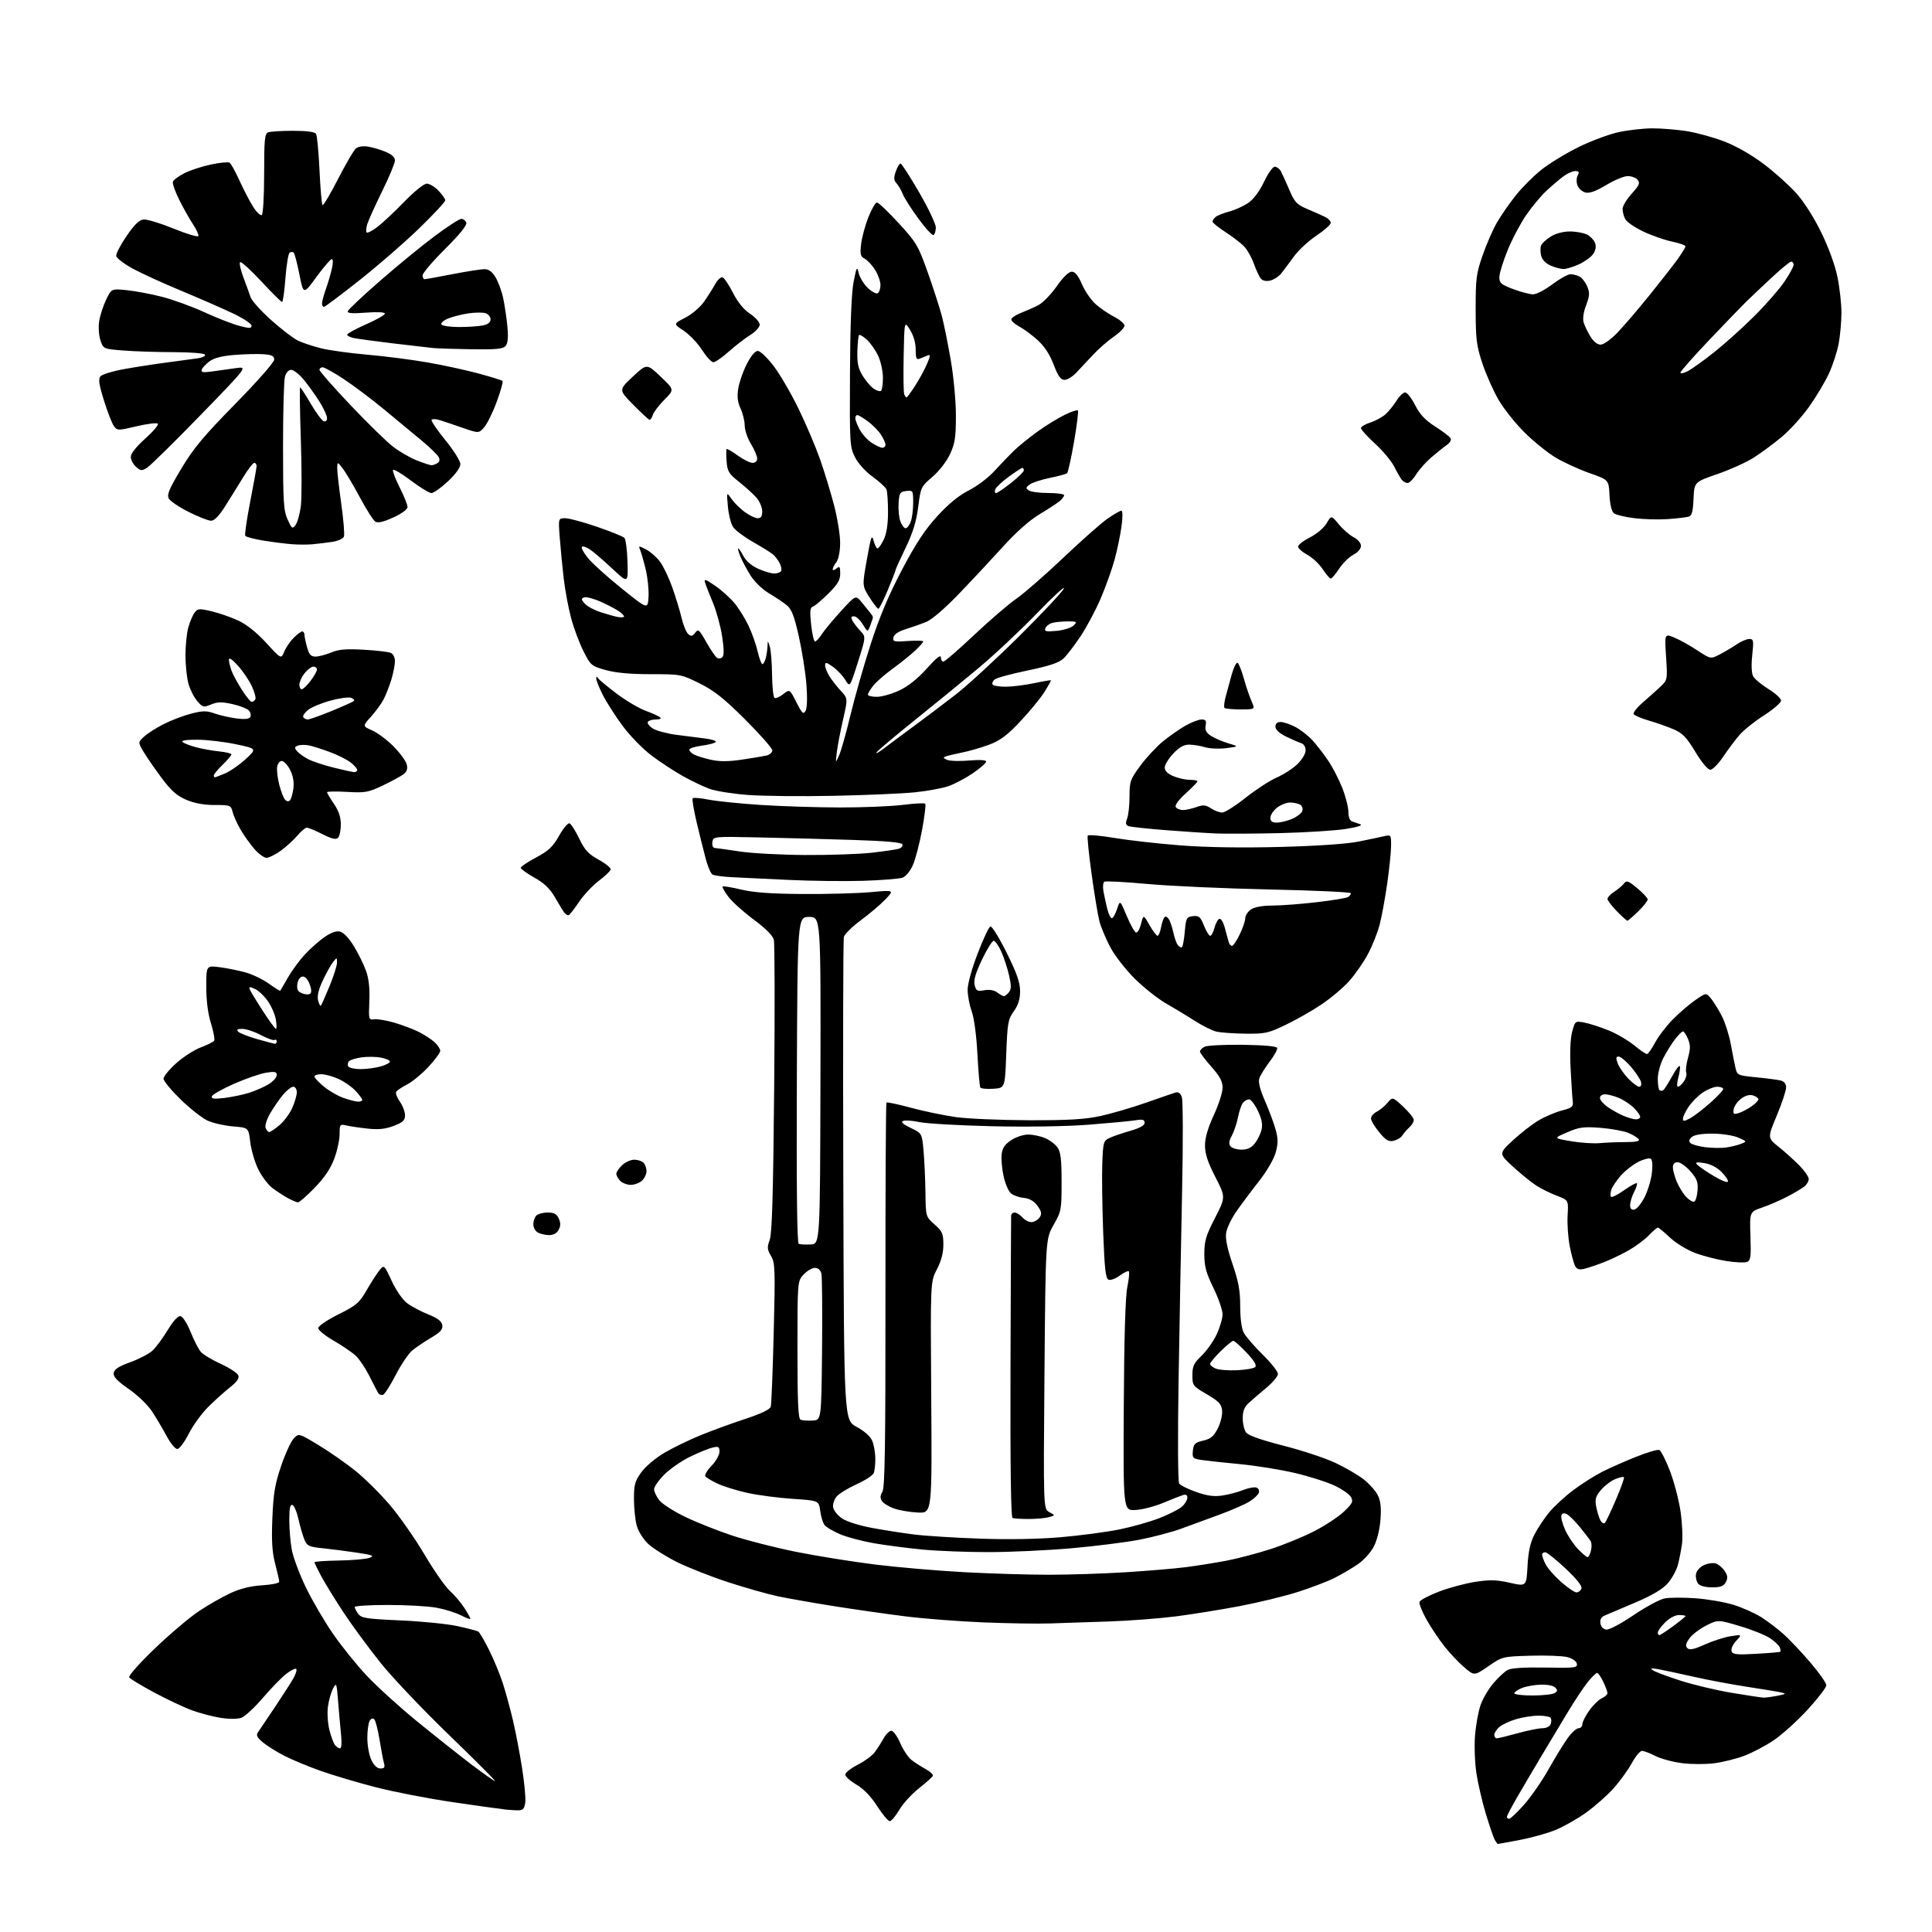 <?xml version="1.0" encoding="UTF-8" standalone="no"?>
<svg 
  version="1.1" 
  xmlns="http://www.w3.org/2000/svg" 
  xmlns:xlink="http://www.w3.org/1999/xlink" 
  xmlns:svg="http://www.w3.org/2000/svg"
  xmlns:rdf="http://www.w3.org/1999/02/22-rdf-syntax-ns#"
  xmlns:cc="http://creativecommons.org/ns#"
  xmlns:dc="http://purl.org/dc/elements/1.1/"
  viewBox="0 0 768 768"
  width="768"
  height="768"
>
<style>svg {background-color: white; }</style>"
<path stroke="none" fill="black" fill-rule="evenodd" d="M595.42,733.00C595.23,733.00 594.65,732.21 594.14,731.25C593.63,730.29 592.05,725.67 590.64,721.00C589.22,716.33 587.55,709.12 586.91,705.00C586.27,700.88 586.02,694.12 586.34,690.00C586.66,685.88 587.64,680.41 588.52,677.87C589.39,675.32 591.70,671.38 593.64,669.10C595.59,666.83 598.15,664.45 599.34,663.82C600.73,663.07 606.08,662.74 614.33,662.88C626.06,663.09 627.14,662.96 626.83,661.37C626.64,660.35 625.06,659.25 623.05,658.73C621.15,658.24 614.56,657.99 608.41,658.17C597.30,658.50 597.20,658.52 591.65,662.35C586.06,666.20 586.06,666.20 582.09,662.81C579.90,660.94 576.35,657.18 574.19,654.45C572.03,651.73 568.81,646.91 567.03,643.74C565.25,640.57 564.01,637.42 564.28,636.74C564.54,636.06 567.97,634.25 571.90,632.73C575.83,631.21 582.33,629.46 586.33,628.83C592.25,627.91 594.84,627.98 600.19,629.18C606.77,630.65 606.77,630.65 607.21,622.58C607.53,616.75 608.30,613.25 609.97,610.00C611.24,607.52 613.86,603.58 615.78,601.23C617.70,598.89 622.02,594.90 625.38,592.38C628.74,589.85 633.96,586.54 636.99,585.01C640.02,583.49 646.07,580.82 650.43,579.08C654.78,577.34 658.90,576.13 659.58,576.39C660.25,576.65 662.16,580.38 663.81,584.68C665.47,588.98 667.37,596.25 668.04,600.82C668.71,605.40 668.97,611.21 668.62,613.72C668.28,616.24 667.53,620.03 666.96,622.16C666.38,624.29 664.58,627.55 662.94,629.41C660.93,631.70 656.83,634.14 650.24,636.96C644.88,639.25 639.46,641.55 638.18,642.07C636.55,642.74 635.96,643.68 636.18,645.26C636.37,646.60 637.30,647.61 638.50,647.78C639.64,647.94 644.32,645.47 649.36,642.05C654.23,638.75 659.81,635.75 661.76,635.39C663.70,635.02 669.20,635.00 673.97,635.34C678.73,635.68 685.53,636.85 689.07,637.94C692.61,639.03 697.60,641.26 700.16,642.88C702.72,644.51 706.73,647.56 709.08,649.67C711.42,651.78 716.19,656.83 719.67,660.90C723.15,664.97 726.00,669.03 726.00,669.91C726.00,670.80 722.62,675.20 718.49,679.69C714.36,684.18 708.28,689.65 704.97,691.86C701.67,694.06 696.45,696.81 693.37,697.96C690.29,699.12 685.00,700.44 681.63,700.90C678.26,701.36 672.47,701.36 668.77,700.90C665.07,700.44 660.25,699.15 658.06,698.03C655.87,696.91 653.46,696.00 652.70,696.00C651.94,696.00 650.12,698.21 648.65,700.90C647.18,703.60 643.90,708.12 641.36,710.95C638.82,713.77 633.90,718.11 630.43,720.59C626.96,723.07 621.49,726.16 618.27,727.47C615.06,728.77 608.68,730.55 604.10,731.42C599.53,732.29 595.62,733.00 595.42,733.00zM353.65,723.94C353.02,723.91 350.78,721.21 348.67,717.94C346.18,714.07 343.30,711.09 340.42,709.40C337.99,707.98 336.00,706.19 336.00,705.42C336.00,704.66 338.21,702.92 340.90,701.55C343.60,700.18 346.63,697.97 347.65,696.63C348.67,695.29 350.27,692.80 351.20,691.10C352.14,689.39 353.55,688.00 354.33,688.00C355.11,688.00 356.71,690.22 357.87,692.92C359.04,695.63 361.07,698.67 362.40,699.67C363.72,700.68 366.23,702.29 367.98,703.25C369.73,704.21 371.02,705.40 370.83,705.89C370.65,706.38 368.16,708.62 365.30,710.87C362.44,713.12 358.91,717.00 357.46,719.48C356.00,721.97 354.29,723.97 353.65,723.94zM599.92,723.00C600.43,723.00 603.08,720.49 605.82,717.41C608.56,714.34 612.94,708.01 615.56,703.34C618.18,698.67 621.61,693.08 623.17,690.93C624.73,688.77 626.68,687.00 627.51,687.00C628.33,687.00 629.00,686.28 629.00,685.41C629.00,684.54 630.24,682.09 631.75,679.97C633.26,677.85 635.51,675.65 636.75,675.08C637.99,674.51 639.00,673.60 639.00,673.06C639.00,672.51 638.24,670.48 637.31,668.53C636.39,666.59 635.30,665.00 634.89,665.00C634.48,665.00 632.88,666.54 631.32,668.43C629.77,670.31 626.10,675.82 623.17,680.68C620.24,685.53 615.56,693.33 612.77,698.00C609.98,702.67 605.75,709.86 603.35,713.98C600.96,718.09 599.00,721.80 599.00,722.23C599.00,722.65 599.41,723.00 599.92,723.00zM206.50,719.61C205.40,719.67 202.93,719.54 201.00,719.33C199.07,719.12 189.62,717.80 180.00,716.39C170.38,714.98 156.65,712.33 149.50,710.49C142.35,708.66 132.45,705.72 127.50,703.96C122.55,702.21 116.03,699.50 113.00,697.94C109.97,696.39 106.15,693.99 104.50,692.62C102.23,690.74 101.74,689.78 102.50,688.68C103.05,687.87 106.02,683.46 109.11,678.86C112.19,674.26 115.54,669.05 116.56,667.28C117.57,665.51 118.11,663.78 117.76,663.43C117.42,663.08 115.64,663.95 113.82,665.36C111.99,666.77 107.80,671.07 104.50,674.92C101.20,678.78 97.35,682.34 95.95,682.84C94.42,683.39 91.10,683.40 87.70,682.87C84.56,682.37 79.41,681.02 76.25,679.85C73.09,678.69 66.34,675.50 61.26,672.78C56.18,670.06 51.72,667.36 51.36,666.77C50.99,666.18 55.56,661.03 61.56,655.29C67.53,649.56 75.43,642.87 79.11,640.43C82.78,637.98 88.43,634.77 91.65,633.28C95.60,631.46 99.70,630.45 104.25,630.18C107.96,629.95 111.00,629.33 111.00,628.78C111.00,628.24 110.28,625.02 109.39,621.64C108.17,616.99 107.90,612.60 108.27,603.50C108.68,593.59 109.29,589.95 111.80,582.61C113.47,577.72 115.74,572.82 116.83,571.73C118.81,569.74 118.83,569.75 126.66,574.48C130.97,577.09 137.55,581.68 141.29,584.68C145.02,587.69 151.19,593.81 155.01,598.30C158.83,602.78 165.00,611.61 168.73,617.93C172.45,624.24 177.02,630.78 178.88,632.45C180.73,634.13 183.32,637.18 184.63,639.23C185.93,641.28 187.00,643.20 187.00,643.50C187.00,643.80 185.30,643.17 183.22,642.11C181.14,641.05 176.78,639.69 173.53,639.09C170.29,638.49 161.64,638.00 154.32,638.00C146.99,638.00 141.00,638.36 141.00,638.81C141.00,639.25 141.63,640.48 142.40,641.54C143.64,643.23 145.63,643.54 159.15,644.13C167.59,644.50 177.81,645.53 181.86,646.41C185.91,647.30 189.63,648.27 190.14,648.58C190.64,648.89 192.55,652.15 194.38,655.82C196.22,659.50 198.67,665.42 199.84,669.00C201.00,672.58 202.85,679.33 203.94,684.00C205.03,688.67 206.64,697.10 207.52,702.73C208.41,708.35 208.99,714.42 208.82,716.23C208.58,718.68 208.00,719.53 206.50,719.61zM196.77,708.00C197.16,708.00 189.03,699.85 178.71,689.88C168.38,679.92 156.08,666.98 151.39,661.13C146.69,655.28 140.02,646.23 136.58,641.00C133.13,635.77 129.12,629.25 127.66,626.51C126.19,623.76 125.00,621.29 125.01,621.01C125.01,620.73 129.40,620.42 134.76,620.33C140.12,620.24 145.59,619.75 146.92,619.25C148.96,618.48 148.16,618.15 141.92,617.21C137.84,616.60 131.73,615.81 128.33,615.46C122.77,614.88 122.06,614.55 120.99,611.98C120.35,610.42 119.29,606.79 118.65,603.90C118.01,601.02 116.93,598.48 116.24,598.25C115.34,597.95 115.00,599.58 115.00,604.28C115.00,607.83 115.45,613.15 116.00,616.11C116.56,619.08 119.03,625.69 121.49,630.81C123.95,635.93 128.76,644.20 132.18,649.18C135.59,654.17 141.74,661.81 145.85,666.18C149.96,670.54 158.98,678.73 165.91,684.37C172.83,690.01 182.45,697.64 187.28,701.32C192.11,704.99 196.38,708.00 196.77,708.00zM151.23,703.00C152.82,703.00 153.11,702.54 152.61,700.75C152.27,699.51 151.48,695.35 150.86,691.50C150.23,687.65 149.31,684.05 148.82,683.51C148.23,682.87 147.58,683.04 146.97,684.01C146.45,684.83 146.02,687.91 146.02,690.85C146.01,693.79 146.73,697.73 147.61,699.60C148.66,701.80 149.94,703.00 151.23,703.00zM135.19,695.00C135.74,695.00 135.91,692.78 135.60,689.75C135.30,686.86 134.77,680.91 134.42,676.53C133.82,668.91 133.73,668.68 132.38,671.25C131.60,672.72 130.69,675.95 130.36,678.42C130.02,680.89 130.28,685.06 130.94,687.69C131.61,690.32 132.62,693.04 133.20,693.74C133.77,694.43 134.67,695.00 135.19,695.00zM595.01,691.00C595.57,691.00 599.27,690.10 603.24,689.00C607.21,687.90 611.66,687.00 613.12,687.00C614.63,687.00 616.05,686.31 616.40,685.41C616.73,684.54 616.75,683.41 616.44,682.91C616.13,682.41 613.96,682.00 611.60,682.00C609.24,682.00 605.18,682.64 602.56,683.43C599.95,684.22 596.95,685.64 595.91,686.59C594.86,687.53 594.00,688.92 594.00,689.65C594.00,690.39 594.46,691.00 595.01,691.00zM701.00,674.83C701.83,674.86 704.30,674.53 706.50,674.10C710.02,673.41 710.20,673.25 708.00,672.76C706.62,672.45 700.55,671.45 694.50,670.53C688.45,669.61 678.77,667.79 673.00,666.48C667.23,665.18 660.92,663.83 659.00,663.49C656.37,663.03 655.87,663.14 657.00,663.94C657.83,664.53 662.71,666.37 667.86,668.03C673.01,669.70 682.24,671.90 688.36,672.92C694.49,673.94 700.17,674.80 701.00,674.83zM609.25,673.98C613.24,673.98 617.17,673.55 617.99,673.03C619.21,672.26 619.25,671.85 618.19,670.79C617.45,670.05 614.96,669.58 612.33,669.68C609.82,669.78 606.46,670.39 604.88,671.05C603.30,671.71 602.00,672.64 602.00,673.12C602.00,673.60 605.26,673.99 609.25,673.98zM698.19,657.41C703.28,657.12 707.59,656.75 707.75,656.58C707.91,656.42 707.80,655.66 707.51,654.89C707.21,654.13 705.48,652.48 703.66,651.24C701.84,650.00 696.43,647.82 691.64,646.40C682.93,643.82 682.93,643.82 678.27,646.16C675.70,647.45 672.70,649.74 671.60,651.25C670.09,653.33 669.89,654.29 670.76,655.16C671.63,656.03 673.33,655.67 677.72,653.71C680.92,652.27 685.55,650.79 688.01,650.41C692.50,649.72 692.50,649.72 690.12,652.31C688.78,653.78 688.00,655.56 688.33,656.42C688.82,657.69 690.47,657.86 698.19,657.41zM659.62,650.00C659.95,650.00 662.43,648.39 665.12,646.41C667.80,644.44 670.00,642.64 670.00,642.41C670.00,642.19 668.84,642.00 667.42,642.00C665.91,642.00 663.64,643.20 661.92,644.92C660.32,646.53 659.00,648.33 659.00,648.92C659.00,649.52 659.28,650.00 659.62,650.00zM417.50,645.34C412.55,645.51 400.62,645.32 391.00,644.93C381.38,644.54 367.43,643.47 360.00,642.54C352.57,641.61 339.75,639.78 331.50,638.47C323.25,637.16 313.24,635.40 309.25,634.56C305.26,633.72 296.39,631.20 289.53,628.97C282.67,626.74 273.45,623.11 269.04,620.90C264.63,618.69 259.49,615.44 257.62,613.68C255.74,611.91 253.73,608.70 253.12,606.49C252.51,604.29 252.01,599.53 252.01,595.90C252.00,590.17 252.39,588.76 254.95,585.23C256.61,582.93 260.64,579.55 264.16,577.48C267.60,575.47 274.04,572.34 278.46,570.53C282.88,568.73 290.87,565.81 296.20,564.06C302.56,561.97 306.07,560.28 306.39,559.18C306.66,558.26 307.18,545.07 307.56,529.87C308.20,504.49 308.11,502.00 306.49,499.25C304.96,496.67 304.89,495.78 305.97,492.88C306.90,490.38 307.36,474.71 307.74,432.84C308.03,401.68 307.97,375.02 307.61,373.59C307.19,371.91 304.38,369.07 299.68,365.60C295.68,362.64 291.14,358.57 289.60,356.55C288.06,354.52 287.00,352.66 287.25,352.41C287.50,352.16 290.81,352.70 294.60,353.61C299.51,354.79 306.54,355.30 319.00,355.38C328.62,355.45 340.77,355.12 346.00,354.65C355.50,353.79 355.50,353.79 352.00,357.48C350.07,359.51 345.67,363.25 342.21,365.80C338.76,368.35 335.71,371.35 335.44,372.47C335.17,373.59 335.07,417.25 335.23,469.50C335.50,564.49 335.50,564.49 340.50,567.19C343.55,568.83 345.97,570.98 346.70,572.69C347.37,574.24 347.93,577.38 347.95,579.67C347.98,581.96 347.71,584.60 347.35,585.53C346.99,586.46 343.96,588.46 340.60,589.97C337.25,591.49 333.68,593.65 332.67,594.78C331.66,595.91 330.99,597.87 331.17,599.13C331.35,600.40 332.96,602.41 334.74,603.61C336.61,604.86 341.70,606.47 346.74,607.39C351.56,608.28 359.05,609.45 363.40,609.99C367.74,610.54 379.44,611.28 389.40,611.63C400.72,612.04 412.74,611.83 421.50,611.08C429.20,610.42 439.68,609.04 444.80,608.01C449.91,606.98 457.21,604.92 461.01,603.43C464.82,601.93 468.85,599.86 469.97,598.82C471.09,597.77 472.00,596.21 472.00,595.34C472.00,594.30 471.41,593.95 470.25,594.31C469.29,594.61 465.74,596.01 462.36,597.42C458.98,598.84 454.03,600.11 451.36,600.25C446.50,600.50 446.50,600.50 446.72,559.00C446.86,532.03 447.35,515.48 448.11,511.73C448.76,508.55 449.03,505.70 448.72,505.39C448.41,505.08 446.80,505.82 445.15,507.05C443.50,508.27 441.49,509.02 440.68,508.71C439.51,508.26 439.09,504.52 438.53,489.82C438.16,479.75 437.99,467.47 438.17,462.54C438.48,454.11 438.65,453.50 441.00,452.38C442.38,451.72 446.09,450.44 449.25,449.54C453.12,448.43 455.00,447.38 455.00,446.32C455.00,445.06 454.25,444.86 451.24,445.35C449.17,445.68 440.77,446.46 432.58,447.10C423.68,447.78 408.17,448.02 394.09,447.69C381.11,447.38 368.25,446.64 365.51,446.05C362.76,445.46 359.84,445.25 359.01,445.58C357.96,446.01 358.87,446.85 362.00,448.36C366.50,450.52 366.50,450.52 367.13,457.51C367.47,461.35 367.81,468.80 367.88,474.07C368.00,483.63 368.00,483.63 371.50,486.73C374.61,489.48 375.00,490.38 375.00,494.75C375.00,498.08 374.17,501.24 372.43,504.58C369.85,509.50 369.85,509.50 370.18,555.50C370.50,601.50 370.50,601.50 364.92,601.26C361.85,601.12 357.60,600.41 355.48,599.68C353.35,598.94 351.14,597.59 350.57,596.67C349.81,595.48 349.87,594.44 350.77,592.99C351.76,591.41 352.02,574.39 351.98,514.86C351.95,472.99 352.13,438.54 352.38,438.29C352.63,438.04 357.03,438.97 362.16,440.36C367.30,441.75 375.32,443.41 380.00,444.07C384.68,444.72 397.73,445.28 409.00,445.31C424.91,445.35 431.29,444.97 437.50,443.62C441.90,442.66 450.00,440.29 455.50,438.36C461.00,436.42 466.28,434.60 467.23,434.31C468.42,433.94 469.23,434.52 469.80,436.14C470.26,437.44 470.31,454.25 469.90,473.50C469.50,492.75 468.87,526.50 468.51,548.50C468.13,571.54 468.23,589.03 468.74,589.76C469.23,590.45 472.28,591.95 475.52,593.09C479.90,594.63 482.58,594.99 485.92,594.49C488.40,594.12 492.13,593.13 494.21,592.30C496.29,591.47 498.66,591.04 499.48,591.35C500.32,591.67 500.71,592.59 500.38,593.44C500.06,594.28 498.37,595.85 496.61,596.93C494.86,598.01 489.62,600.30 484.96,602.02C480.31,603.73 473.40,606.26 469.62,607.65C465.84,609.03 458.37,611.01 453.03,612.04C447.69,613.08 435.49,614.61 425.91,615.46C416.33,616.30 401.52,616.99 393.00,616.99C384.48,617.00 372.68,616.54 366.78,615.98C360.89,615.42 352.17,614.29 347.40,613.46C342.64,612.62 336.56,611.01 333.90,609.86C331.24,608.72 328.51,607.12 327.84,606.30C327.16,605.49 326.36,602.95 326.06,600.66C325.50,596.50 325.50,596.50 315.06,595.81C309.32,595.43 301.22,594.36 297.06,593.44C292.90,592.52 287.58,590.86 285.24,589.77C282.89,588.67 280.70,587.33 280.37,586.80C280.05,586.26 281.18,584.38 282.89,582.62C284.60,580.85 286.00,578.36 286.00,577.09C286.00,575.08 285.64,574.87 283.25,575.43C281.74,575.78 277.74,577.41 274.36,579.05C270.98,580.68 266.37,583.87 264.11,586.13C261.85,588.39 260.00,591.02 260.00,591.98C260.00,592.94 260.94,594.92 262.08,596.38C263.23,597.83 267.84,600.80 272.33,602.96C276.82,605.13 285.23,608.47 291.00,610.39C296.77,612.30 308.25,615.23 316.50,616.89C324.75,618.54 338.93,620.82 348.00,621.94C357.07,623.06 373.05,624.43 383.50,624.98C393.95,625.54 409.02,625.99 417.00,625.99C424.98,625.99 438.70,625.54 447.50,624.99C456.30,624.44 467.10,623.53 471.50,622.96C475.90,622.39 483.10,621.24 487.50,620.41C491.90,619.57 499.77,617.50 505.00,615.81C510.23,614.13 518.06,610.92 522.42,608.68C526.77,606.44 532.09,602.93 534.24,600.88C537.57,597.72 538.00,596.86 537.08,595.16C536.49,594.05 533.55,591.99 530.55,590.57C527.54,589.14 520.45,586.89 514.79,585.55C509.13,584.21 499.32,582.63 493.00,582.03C486.68,581.43 479.79,580.68 477.69,580.37C474.13,579.84 473.91,579.60 474.19,576.68C474.46,573.98 475.01,573.44 478.28,572.67C481.29,571.97 482.48,570.97 484.09,567.82C485.21,565.62 485.98,562.46 485.81,560.73C485.55,558.12 484.57,557.08 479.75,554.26C474.17,551.01 474.00,550.78 474.00,546.65C474.00,543.06 474.57,541.85 477.62,538.95C479.61,537.05 482.31,533.25 483.61,530.50C484.91,527.75 485.98,524.14 485.99,522.47C486.00,520.81 484.36,516.08 482.36,511.97C479.39,505.87 478.73,503.39 478.74,498.44C478.74,493.29 479.38,491.15 482.99,484.14C487.23,475.90 487.23,475.90 483.12,467.87C480.10,461.99 479.00,458.65 479.00,455.36C479.00,452.34 480.15,448.39 482.50,443.29C484.43,439.13 486.00,434.22 486.00,432.39C486.00,429.87 484.92,427.85 481.50,424.00C479.03,421.21 477.00,418.51 477.00,418.00C477.00,417.49 477.81,416.64 478.80,416.11C479.79,415.58 486.61,415.23 493.97,415.32C502.45,415.44 507.46,415.89 507.69,416.57C507.89,417.16 506.53,419.64 504.67,422.07C502.81,424.51 500.98,427.49 500.59,428.71C500.12,430.19 500.88,433.17 502.90,437.77C504.55,441.54 506.45,446.67 507.12,449.17C508.09,452.78 508.08,454.65 507.07,458.25C506.35,460.83 503.48,465.73 500.40,469.64C497.43,473.41 493.41,478.79 491.46,481.59C489.52,484.39 487.69,488.22 487.41,490.09C487.05,492.39 487.88,496.41 489.94,502.44C492.34,509.43 493.00,513.08 493.00,519.24C493.00,524.11 493.54,528.13 494.42,529.80C495.21,531.28 498.58,535.19 501.92,538.47C505.27,541.75 508.00,545.21 508.00,546.15C508.00,547.09 505.93,549.58 503.39,551.68C500.86,553.78 497.71,556.49 496.39,557.70C494.66,559.30 494.00,560.98 494.00,563.76C494.00,565.88 494.59,568.43 495.32,569.42C496.19,570.61 501.22,572.39 510.07,574.65C517.46,576.52 526.81,579.62 530.86,581.53C534.91,583.44 539.98,586.40 542.14,588.11C544.30,589.82 546.78,592.60 547.65,594.29C548.81,596.54 549.12,599.14 548.77,603.93C548.49,607.85 547.43,612.20 546.16,614.70C544.96,617.04 542.13,620.19 539.76,621.81C537.42,623.42 533.25,625.86 530.50,627.25C527.75,628.63 521.21,631.13 515.96,632.81C510.72,634.49 500.37,637.01 492.96,638.42C485.56,639.83 474.10,641.68 467.50,642.53C460.90,643.37 448.98,644.28 441.00,644.55C433.02,644.82 422.45,645.17 417.50,645.34zM626.67,633.00C627.44,633.00 628.32,632.32 628.64,631.50C629.02,630.51 626.87,627.78 622.36,623.54C618.59,619.99 614.94,617.07 614.25,617.04C613.56,617.02 613.00,617.47 613.00,618.05C613.00,618.63 613.66,620.38 614.47,621.94C615.27,623.49 618.04,626.62 620.61,628.89C623.18,631.15 625.91,633.00 626.67,633.00zM680.59,631.00C678.02,631.00 675.75,630.41 675.05,629.56C674.39,628.76 673.99,627.08 674.17,625.81C674.36,624.49 675.67,622.96 677.27,622.20C678.79,621.47 680.94,621.16 682.04,621.51C683.15,621.86 684.75,623.21 685.60,624.51C686.79,626.33 686.89,627.33 686.04,628.93C685.18,630.54 683.95,631.00 680.59,631.00zM631.09,619.00C631.47,619.00 632.07,617.85 632.42,616.45C632.77,615.05 632.74,613.37 632.35,612.70C631.96,612.04 630.07,609.56 628.16,607.20C626.24,604.83 623.89,602.48 622.94,601.97C621.72,601.32 621.05,601.44 620.69,602.36C620.41,603.09 621.07,605.67 622.15,608.10C623.23,610.52 625.53,613.96 627.25,615.75C628.98,617.54 630.71,619.00 631.09,619.00zM637.98,605.36C638.42,604.89 640.40,600.71 642.38,596.08C644.37,591.45 645.79,587.45 645.53,587.20C645.27,586.94 643.69,587.30 642.01,588.00C640.33,588.69 637.81,590.63 636.40,592.30C634.29,594.81 633.96,595.96 634.51,598.90C634.88,600.86 635.63,603.31 636.18,604.34C636.73,605.37 637.54,605.83 637.98,605.36zM409.00,603.82C405.98,603.83 403.05,603.65 402.50,603.42C401.85,603.14 401.57,582.48 401.69,543.75C401.79,511.16 401.90,483.94 401.94,483.25C401.97,482.56 402.61,482.00 403.35,482.00C404.08,482.00 405.52,482.92 406.54,484.04C407.56,485.17 409.27,485.96 410.34,485.79C411.42,485.63 412.78,484.73 413.37,483.79C414.20,482.46 413.97,481.44 412.37,479.29C410.96,477.38 409.22,476.40 406.90,476.17C405.03,475.99 402.73,475.15 401.80,474.31C400.86,473.46 399.58,470.46 398.95,467.64C398.33,464.81 397.97,460.94 398.16,459.03C398.42,456.40 399.32,455.01 401.90,453.28C403.77,452.02 406.82,451.00 408.68,451.00C410.54,451.00 413.57,451.63 415.40,452.39C417.24,453.16 419.47,454.84 420.37,456.12C421.65,457.94 422.00,460.93 422.00,469.89C422.00,480.92 421.88,481.54 418.82,486.92C415.64,492.50 415.64,492.50 415.19,546.15C414.75,599.80 414.75,599.80 417.13,601.09C419.50,602.38 419.50,602.38 417.00,603.09C415.62,603.48 412.02,603.81 409.00,603.82zM70.49,576.00C69.67,576.00 67.76,573.70 66.25,570.89C64.74,568.07 62.15,563.69 60.50,561.16C58.80,558.54 54.77,554.65 51.20,552.16C46.52,548.91 44.97,547.26 45.20,545.77C45.42,544.31 47.23,543.14 51.83,541.48C55.32,540.22 59.29,538.14 60.66,536.85C62.03,535.56 64.74,531.89 66.68,528.70C68.96,524.96 70.77,523.00 71.79,523.20C72.67,523.37 74.45,526.19 75.78,529.50C77.10,532.80 78.93,536.36 79.84,537.40C80.75,538.45 84.33,540.60 87.79,542.18C91.25,543.76 94.37,545.81 94.72,546.72C95.17,547.89 94.21,549.30 91.48,551.44C89.34,553.13 85.45,556.62 82.83,559.21C80.21,561.80 76.70,566.64 75.02,569.96C73.34,573.28 71.30,576.00 70.49,576.00zM323.00,564.69C326.50,564.50 326.50,564.50 326.78,536.50C326.93,521.10 326.81,507.49 326.51,506.25C326.17,504.84 325.21,504.00 323.93,504.00C322.82,504.00 320.80,505.19 319.45,506.65C317.00,509.29 317.00,509.29 317.00,536.56C317.00,557.43 317.29,563.96 318.25,564.36C318.94,564.65 321.07,564.80 323.00,564.69zM152.28,554.44C151.61,554.70 150.75,554.40 150.36,553.78C149.98,553.16 148.40,550.11 146.85,547.01C145.30,543.92 142.88,540.30 141.47,538.97C140.06,537.65 136.12,534.95 132.71,532.98C129.29,531.01 126.50,528.74 126.50,527.95C126.50,527.14 130.03,524.73 134.50,522.50C141.65,518.93 142.84,517.91 145.67,513.00C147.41,509.98 149.70,506.41 150.75,505.09C152.66,502.67 152.66,502.67 155.73,509.23C157.53,513.08 160.09,516.75 161.94,518.11C163.66,519.39 167.42,521.37 170.29,522.52C174.05,524.03 175.59,525.22 175.82,526.79C176.06,528.48 175.07,529.59 171.43,531.73C168.84,533.26 165.48,535.52 163.95,536.76C162.43,538.00 159.46,542.39 157.34,546.50C155.23,550.61 152.95,554.18 152.28,554.44zM491.75,544.69C495.18,544.53 498.44,543.96 498.99,543.41C499.65,542.75 498.49,540.83 495.54,537.71C493.10,535.12 490.71,533.00 490.25,533.00C489.78,533.00 487.51,534.87 485.20,537.16C482.89,539.44 481.00,541.71 481.00,542.19C481.00,542.67 482.01,543.50 483.25,544.02C484.49,544.55 488.31,544.85 491.75,544.69zM629.79,504.37C627.77,504.85 626.84,504.57 626.14,503.26C625.62,502.29 624.66,498.76 624.00,495.42C623.34,492.07 622.96,486.58 623.15,483.21C623.50,477.08 623.50,477.08 619.00,475.37C616.52,474.44 612.91,472.68 610.97,471.46C609.02,470.24 604.80,466.84 601.59,463.91C595.74,458.56 595.74,458.56 601.38,453.32C604.47,450.44 609.11,446.85 611.68,445.34C614.25,443.83 618.42,442.07 620.93,441.42C624.90,440.40 625.46,439.93 625.20,437.87C625.03,436.57 624.65,430.77 624.35,424.99C624.00,418.36 624.23,412.87 624.96,410.14C626.13,405.82 626.15,405.80 629.81,406.49C631.83,406.87 636.13,408.26 639.37,409.57C642.60,410.88 647.18,413.54 649.54,415.48C651.90,417.42 654.21,419.00 654.67,419.00C655.13,419.00 656.58,416.97 657.90,414.49C659.21,412.01 662.39,407.84 664.96,405.24C667.54,402.63 671.57,399.17 673.94,397.53C678.23,394.57 678.23,394.57 680.22,397.02C681.31,398.38 683.25,401.54 684.53,404.05C685.80,406.57 687.37,411.52 688.01,415.06C688.66,418.60 689.50,422.85 689.88,424.50C690.55,427.41 690.79,427.52 698.04,428.23C702.14,428.63 706.51,429.20 707.75,429.50C709.24,429.86 710.00,430.79 710.01,432.27C710.02,433.50 708.36,438.51 706.31,443.41C702.59,452.32 702.59,452.32 707.05,455.89C709.50,457.85 713.19,461.18 715.25,463.27C717.31,465.37 719.00,467.80 719.00,468.68C719.00,469.56 718.21,470.90 717.25,471.66C716.29,472.43 713.25,474.23 710.50,475.67C707.75,477.11 703.25,479.06 700.50,480.01C695.50,481.73 695.50,481.73 695.83,491.37C696.11,499.71 695.92,501.09 694.44,501.66C693.51,502.02 689.76,501.84 686.12,501.26C682.48,500.69 676.89,499.23 673.69,498.02C670.50,496.80 666.04,494.06 663.78,491.91C661.52,489.76 659.38,488.00 659.02,488.00C658.67,488.00 657.05,489.38 655.44,491.07C653.82,492.76 650.25,495.42 647.50,496.99C644.75,498.56 640.25,500.72 637.50,501.78C634.75,502.84 631.28,504.01 629.79,504.37zM322.24,494.69C325.99,494.50 325.99,494.50 326.14,429.50C326.28,364.50 326.28,364.50 321.65,364.50C317.02,364.50 317.02,364.50 316.76,429.25C316.59,471.70 316.84,494.15 317.50,494.44C318.05,494.69 320.18,494.80 322.24,494.69zM218.21,490.97C216.72,490.95 214.71,490.48 213.75,489.92C212.79,489.36 212.00,487.89 212.00,486.65C212.00,485.41 212.54,483.86 213.20,483.20C213.86,482.54 215.89,482.00 217.72,482.00C220.25,482.00 221.30,482.57 222.12,484.37C222.91,486.10 222.89,487.33 222.07,488.87C221.33,490.26 219.98,490.99 218.21,490.97zM649.69,480.82C650.62,480.64 652.43,478.46 653.71,475.97C654.99,473.48 656.31,469.16 656.64,466.36C657.03,463.14 656.85,461.02 656.16,460.60C655.56,460.23 653.32,460.81 651.19,461.90C649.06,462.99 645.93,465.45 644.24,467.38C642.56,469.30 640.87,471.83 640.50,473.01C640.12,474.19 640.09,475.42 640.42,475.76C640.76,476.09 643.10,474.91 645.62,473.12C648.15,471.34 650.43,470.10 650.68,470.35C650.94,470.61 650.44,472.18 649.57,473.86C648.71,475.53 648.00,477.86 648.00,479.02C648.00,480.48 648.53,481.04 649.69,480.82zM118.45,477.96C117.93,477.94 116.15,477.19 114.50,476.31C112.85,475.42 110.05,473.59 108.27,472.25C106.50,470.90 103.94,467.48 102.58,464.65C101.23,461.82 99.82,456.97 99.46,453.88C98.80,448.26 98.80,448.26 92.57,447.76C89.15,447.48 84.58,446.43 82.42,445.42C80.27,444.40 75.46,440.61 71.75,437.00C68.04,433.38 65.00,429.70 65.00,428.80C65.00,427.91 67.26,425.15 70.03,422.66C72.79,420.18 77.18,417.35 79.78,416.37C82.38,415.40 84.78,414.20 85.12,413.71C85.46,413.22 84.89,410.12 83.87,406.82C82.66,402.95 82.00,397.81 82.00,392.32C82.00,383.81 82.00,383.81 87.25,384.47C90.14,384.84 94.78,385.77 97.56,386.54C100.35,387.31 104.55,389.34 106.91,391.05C109.26,392.75 111.29,394.00 111.42,393.82C111.54,393.65 112.92,391.28 114.47,388.56C116.03,385.85 119.04,381.74 121.16,379.45C123.28,377.15 126.80,374.03 128.98,372.52C131.67,370.65 133.68,369.95 135.24,370.34C136.61,370.69 138.82,373.05 140.73,376.21C142.49,379.12 144.65,383.52 145.53,386.00C146.62,389.04 147.03,392.93 146.82,398.00C146.51,405.30 146.56,405.49 148.77,405.18C150.01,405.01 153.60,405.61 156.74,406.53C159.87,407.44 164.25,409.09 166.47,410.20C168.69,411.32 171.51,413.15 172.75,414.29C173.99,415.42 175.00,416.96 175.00,417.72C175.00,418.47 172.87,421.36 170.27,424.14C167.68,426.92 163.88,430.04 161.84,431.08C159.80,432.12 157.85,433.43 157.50,433.99C157.16,434.55 157.80,436.32 158.94,437.91C160.07,439.50 161.00,441.94 161.00,443.32C161.00,445.38 160.18,446.15 156.49,447.56C153.17,448.82 150.48,449.11 146.24,448.65C143.08,448.31 139.26,447.75 137.75,447.40C135.10,446.79 135.00,446.91 135.00,450.85C135.00,453.09 134.04,457.50 132.86,460.64C131.39,464.56 128.94,468.19 125.06,472.18C121.95,475.38 118.97,477.98 118.45,477.96zM673.44,477.69C674.02,477.50 674.64,475.51 674.80,473.27C675.05,469.88 674.57,468.58 671.95,465.59C670.21,463.62 667.94,462.00 666.90,462.00C665.66,462.00 665.00,462.70 665.00,464.03C665.00,465.15 665.70,467.73 666.55,469.77C667.40,471.81 669.06,474.50 670.24,475.76C671.42,477.01 672.86,477.88 673.44,477.69zM250.74,471.00C249.31,471.00 247.44,470.29 246.57,469.43C245.71,468.56 245.00,467.29 245.00,466.60C245.00,465.91 246.04,464.37 247.31,463.17C248.59,461.98 250.75,461.00 252.11,461.00C253.48,461.00 255.14,461.54 255.80,462.20C256.46,462.86 257.00,464.37 257.00,465.55C257.00,466.72 256.18,468.43 255.17,469.35C254.17,470.26 252.17,471.00 250.74,471.00zM686.87,469.72C687.07,469.20 685.93,467.46 684.32,465.86C682.49,464.03 679.92,462.71 677.45,462.34C674.35,461.87 673.75,462.00 674.65,462.97C675.28,463.65 678.21,465.66 681.15,467.43C684.09,469.21 686.67,470.24 686.87,469.72zM493.55,457.00C495.90,457.00 497.43,456.26 498.86,454.45C499.96,453.05 501.15,450.57 501.51,448.94C501.97,446.88 501.50,444.60 499.99,441.49C498.80,439.02 497.24,437.00 496.53,437.00C495.82,437.00 494.74,437.61 494.12,438.36C493.50,439.10 492.60,441.69 492.13,444.11C491.65,446.52 490.54,449.83 489.67,451.45C488.51,453.60 488.37,454.75 489.16,455.70C489.76,456.41 491.73,457.00 493.55,457.00zM686.00,456.17C687.92,455.91 690.62,455.27 692.00,454.73C694.50,453.75 694.50,453.75 691.00,452.22C689.06,451.36 684.54,450.66 680.85,450.63C676.64,450.61 673.60,451.09 672.56,451.95C671.41,452.90 671.23,453.63 671.96,454.36C672.54,454.94 675.14,455.68 677.75,456.02C680.36,456.35 684.08,456.42 686.00,456.17zM635.89,454.41C638.30,454.19 642.94,454.00 646.20,454.00C650.26,454.00 651.90,453.65 651.44,452.90C651.06,452.29 649.21,451.15 647.33,450.36C645.44,449.57 640.43,448.66 636.18,448.33C629.48,447.82 627.76,448.05 622.99,450.11C617.50,452.47 617.50,452.47 624.50,453.65C628.35,454.30 633.48,454.64 635.89,454.41zM554.00,453.47C551.97,453.92 550.89,453.28 548.25,450.08C546.46,447.91 545.00,445.45 545.00,444.60C545.00,443.76 546.01,442.56 547.25,441.94C548.49,441.32 550.42,439.73 551.54,438.40C553.58,435.99 553.58,435.99 557.79,439.92C560.11,442.08 562.00,444.45 562.00,445.20C562.00,445.95 561.21,447.26 560.25,448.13C559.29,448.99 558.05,450.42 557.50,451.30C556.95,452.19 555.38,453.16 554.00,453.47zM107.03,450.00C107.48,450.00 109.30,448.78 111.07,447.29C112.84,445.80 115.11,442.76 116.12,440.54C117.13,438.32 117.97,435.49 117.98,434.25C117.99,432.97 117.39,432.00 116.59,432.00C115.81,432.00 114.01,433.39 112.58,435.09C111.15,436.79 108.85,440.10 107.47,442.46C106.05,444.88 105.23,447.45 105.59,448.37C105.93,449.27 106.58,450.00 107.03,450.00zM671.75,444.59C673.26,443.79 676.86,441.04 679.75,438.49C682.64,435.93 685.00,433.43 685.00,432.92C685.00,432.42 683.94,432.00 682.65,432.00C681.35,432.00 678.78,433.02 676.92,434.27C675.07,435.52 672.52,438.07 671.27,439.92C670.02,441.78 669.00,443.92 669.00,444.67C669.00,445.82 669.45,445.81 671.75,444.59zM650.25,444.96C651.21,444.98 652.00,444.53 652.00,443.95C652.00,443.38 650.87,441.78 649.49,440.40C648.11,439.02 645.42,437.24 643.52,436.44C641.62,435.65 639.15,435.00 638.03,435.00C636.91,435.00 636.00,435.64 636.00,436.43C636.00,437.22 637.32,438.80 638.93,439.95C640.54,441.10 643.36,442.69 645.18,443.48C647.01,444.27 649.29,444.94 650.25,444.96zM691.17,442.46C692.45,442.06 694.74,440.87 696.25,439.80C697.76,438.74 699.00,437.47 699.00,437.00C699.00,436.52 698.05,435.83 696.88,435.46C695.49,435.02 693.85,435.47 692.13,436.74C690.68,437.82 689.35,439.71 689.17,440.94C688.88,442.88 689.16,443.09 691.17,442.46zM142.25,437.92C143.21,437.96 144.00,437.66 144.00,437.24C144.00,436.82 142.81,435.20 141.35,433.63C139.90,432.06 136.86,429.93 134.60,428.91C132.35,427.88 129.26,427.03 127.75,427.02C126.24,427.01 125.00,427.42 125.00,427.93C125.00,428.44 126.67,430.23 128.71,431.91C130.75,433.60 134.24,435.62 136.46,436.41C138.68,437.20 141.29,437.88 142.25,437.92zM89.15,436.46C92.09,436.11 96.53,435.19 99.00,434.41C101.47,433.63 104.96,432.10 106.75,431.01C108.54,429.92 110.00,428.29 110.00,427.39C110.00,426.01 109.30,425.86 105.75,426.42C103.41,426.80 97.71,428.77 93.08,430.80C88.45,432.84 84.47,435.08 84.23,435.80C83.90,436.80 85.00,436.95 89.15,436.46zM661.09,433.44C661.54,433.17 663.15,430.66 664.67,427.87C666.19,425.08 667.59,423.26 667.78,423.84C667.97,424.41 667.68,426.48 667.14,428.44C666.60,430.40 666.55,432.00 667.02,432.00C667.50,432.00 668.55,431.05 669.37,429.89C670.18,428.72 670.60,427.13 670.30,426.35C670.00,425.57 670.32,422.93 671.01,420.48C672.00,416.92 672.00,415.42 671.01,413.01C670.32,411.36 669.42,410.00 669.00,410.00C668.58,410.00 667.12,411.46 665.76,413.25C664.40,415.04 662.32,418.39 661.14,420.71C659.96,423.03 659.00,426.66 659.00,428.79C659.00,430.92 659.29,432.95 659.64,433.31C659.99,433.66 660.65,433.72 661.09,433.44zM394.84,432.80C392.28,432.97 389.96,432.74 389.69,432.30C389.42,431.86 388.90,425.88 388.54,419.00C388.16,411.70 387.22,404.65 386.28,402.05C385.40,399.60 384.67,395.78 384.65,393.55C384.63,391.17 386.27,385.19 388.62,379.07C390.81,373.33 393.10,368.47 393.70,368.27C394.29,368.07 397.19,372.76 400.14,378.69C404.24,386.93 405.50,390.54 405.50,393.99C405.50,397.20 404.78,399.51 403.00,402.00C400.71,405.21 400.46,406.62 400.00,419.00C399.50,432.50 399.50,432.50 394.84,432.80zM651.60,432.00C652.31,432.00 652.60,431.19 652.31,430.06C652.03,429.00 650.23,426.30 648.32,424.06C646.41,421.83 644.22,420.00 643.45,420.00C642.34,420.00 642.26,420.57 643.09,422.75C643.66,424.26 645.53,426.96 647.26,428.75C648.98,430.54 650.94,432.00 651.60,432.00zM143.31,424.99C145.61,424.99 149.19,424.52 151.25,423.95C153.31,423.37 155.00,422.50 155.00,422.00C155.00,421.50 153.40,420.79 151.44,420.42C149.48,420.05 146.05,420.00 143.82,420.30C141.58,420.60 139.31,421.29 138.77,421.83C138.22,422.38 138.08,423.31 138.45,423.91C138.82,424.51 141.00,425.00 143.31,424.99zM109.25,414.93C109.66,414.97 110.00,414.52 110.00,413.94C110.00,413.36 109.62,413.11 109.16,413.40C108.70,413.68 106.25,412.81 103.71,411.46C101.17,410.11 97.86,409.00 96.35,409.00C94.32,409.00 93.89,409.29 94.72,410.12C95.33,410.73 98.69,412.05 102.17,413.05C105.65,414.04 108.84,414.89 109.25,414.93zM495.03,410.90C490.34,410.84 485.15,410.47 483.50,410.07C481.85,409.68 478.02,407.77 475.00,405.83C471.98,403.89 466.82,400.77 463.54,398.90C460.27,397.03 454.64,392.57 451.04,389.00C447.44,385.43 443.08,379.80 441.34,376.50C439.60,373.20 437.68,368.62 437.07,366.33C436.46,364.03 435.05,355.58 433.94,347.55C432.83,339.52 432.13,332.60 432.39,332.17C432.66,331.74 437.48,332.17 443.11,333.11C448.74,334.06 460.54,335.38 469.34,336.06C479.63,336.85 493.77,337.07 508.92,336.67C523.52,336.29 535.36,335.48 540.00,334.55C544.12,333.72 548.74,332.75 550.25,332.40C552.93,331.78 553.00,331.88 552.98,336.13C552.97,338.54 552.29,345.23 551.47,351.00C550.65,356.77 549.31,364.15 548.48,367.39C547.65,370.63 545.54,375.96 543.78,379.25C542.03,382.54 538.64,387.41 536.24,390.08C533.84,392.74 528.85,396.94 525.14,399.40C521.44,401.87 515.07,405.48 510.98,407.44C504.17,410.71 502.85,410.99 495.03,410.90zM109.68,409.00C110.00,409.00 110.00,407.36 109.67,405.36C109.35,403.36 107.92,400.05 106.50,398.01C105.09,395.96 102.77,393.76 101.34,393.11C99.25,392.16 98.86,392.19 99.27,393.27C99.56,394.01 101.88,397.85 104.44,401.80C107.00,405.76 109.36,409.00 109.68,409.00zM127.53,399.81C127.77,399.57 129.32,396.08 130.98,392.05C132.64,388.02 133.99,383.77 133.97,382.61C133.94,380.51 133.93,380.51 132.35,382.50C131.48,383.60 129.66,386.88 128.29,389.80C126.62,393.36 126.02,395.94 126.45,397.67C126.81,399.08 127.29,400.04 127.53,399.81zM123.39,394.95C123.92,394.46 123.75,392.82 123.00,391.01C122.20,389.06 121.12,388.02 120.11,388.21C119.20,388.38 118.36,389.71 118.18,391.27C117.94,393.38 118.40,394.22 120.18,394.90C121.46,395.39 122.90,395.41 123.39,394.95zM399.07,396.00C399.45,396.00 400.33,395.31 401.03,394.47C402.04,393.25 402.06,391.86 401.12,387.72C400.47,384.85 399.07,380.59 398.02,378.25C396.96,375.91 395.60,374.00 395.00,374.00C394.40,374.00 392.30,377.37 390.34,381.50C387.77,386.91 386.96,389.72 387.44,391.60C388.01,393.90 388.47,394.14 391.29,393.64C393.34,393.27 395.20,393.60 396.44,394.53C397.51,395.34 398.69,396.00 399.07,396.00zM469.89,376.45C470.22,376.12 470.72,373.29 470.99,370.17C471.47,364.88 471.68,364.48 474.23,364.19C476.60,363.91 477.18,364.41 478.59,367.94C479.49,370.17 480.61,372.00 481.08,372.00C481.55,372.00 482.31,370.57 482.77,368.82C483.22,367.07 484.11,365.46 484.74,365.25C485.39,365.04 486.37,366.74 486.99,369.19C487.60,371.56 488.29,374.06 488.52,374.75C488.75,375.44 489.31,376.00 489.77,376.00C490.23,376.00 491.59,373.96 492.80,371.47C494.01,368.98 495.00,366.08 495.00,365.03C495.00,363.98 496.00,362.41 497.22,361.56C498.67,360.55 501.73,359.99 505.97,359.97C509.56,359.95 517.49,359.34 523.59,358.62C529.69,357.91 535.20,356.99 535.84,356.60C536.48,356.20 537.00,355.52 537.00,355.07C537.00,354.63 522.49,353.96 504.75,353.58C487.01,353.20 465.18,352.22 456.23,351.40C447.27,350.58 439.53,350.17 439.01,350.49C438.49,350.82 438.32,352.52 438.64,354.29C438.95,356.05 439.63,359.19 440.14,361.25C440.66,363.31 441.47,365.00 441.96,365.00C442.45,365.00 443.38,363.37 444.04,361.37C445.24,357.74 445.24,357.74 447.87,364.04C449.32,367.50 450.98,370.50 451.57,370.69C452.16,370.89 453.06,369.35 453.58,367.27C454.53,363.50 454.53,363.50 456.95,367.75C458.28,370.09 459.72,372.00 460.14,372.00C460.56,372.00 461.21,370.42 461.57,368.49C461.93,366.56 462.60,364.75 463.06,364.46C463.52,364.18 464.32,364.74 464.83,365.72C465.34,366.70 466.09,369.07 466.50,371.00C466.90,372.93 467.69,375.07 468.26,375.77C468.82,376.47 469.56,376.78 469.89,376.45zM646.91,366.00C646.63,366.00 644.74,364.29 642.70,362.21C640.67,360.12 639.00,357.92 639.00,357.32C639.00,356.72 640.24,355.42 641.75,354.44C643.26,353.46 645.00,351.98 645.61,351.15C646.56,349.87 647.32,350.15 650.84,353.08C653.11,354.96 654.97,356.97 654.98,357.55C654.99,358.12 653.29,360.26 651.21,362.30C649.12,364.33 647.19,366.00 646.91,366.00zM226.07,363.78C225.65,363.94 224.86,363.49 224.32,362.78C223.78,362.08 222.12,359.35 220.62,356.73C218.63,353.26 216.40,351.11 212.44,348.88C209.45,347.19 207.00,345.43 207.00,344.96C207.00,344.50 209.75,342.65 213.10,340.87C218.08,338.21 219.76,336.63 222.22,332.26C223.88,329.32 225.75,327.08 226.37,327.28C226.99,327.49 228.73,330.20 230.23,333.31C232.46,337.94 233.87,339.48 237.98,341.74C240.75,343.26 242.90,345.01 242.76,345.64C242.61,346.26 240.47,348.30 238.00,350.17C235.53,352.04 232.00,355.80 230.17,358.53C228.34,361.26 226.49,363.63 226.07,363.78zM343.00,350.14C335.57,350.36 322.30,350.20 313.50,349.78C304.70,349.36 294.56,348.87 290.96,348.70C287.36,348.52 283.88,348.04 283.22,347.64C282.56,347.23 281.39,344.56 280.62,341.70C279.85,338.84 278.22,332.31 277.00,327.19C275.78,322.08 275.04,317.63 275.36,317.31C275.68,316.99 278.56,317.24 281.77,317.88C284.98,318.51 294.33,319.46 302.55,319.99C310.77,320.52 324.94,320.97 334.03,320.98C343.12,320.99 354.31,320.53 358.90,319.95C363.49,319.38 367.49,319.16 367.80,319.47C368.11,319.78 367.55,324.41 366.57,329.76C365.58,335.12 363.95,341.41 362.94,343.75C361.87,346.24 360.15,348.37 358.80,348.87C357.54,349.34 350.43,349.91 343.00,350.14zM105.95,341.00C104.99,341.00 102.84,339.44 101.17,337.54C99.50,335.64 97.01,332.15 95.63,329.79C94.26,327.43 92.83,324.26 92.46,322.75C91.81,320.10 91.54,320.00 85.33,320.00C80.99,320.00 77.27,319.31 74.00,317.91C70.24,316.29 68.00,314.29 64.16,309.13C61.43,305.45 58.21,300.78 57.01,298.75C54.84,295.06 54.84,295.06 57.31,292.78C58.67,291.53 62.20,289.28 65.17,287.79C68.13,286.29 73.02,284.44 76.03,283.67C80.63,282.49 82.10,282.48 85.30,283.61C87.38,284.34 91.26,285.23 93.92,285.58C97.12,286.01 98.98,285.84 99.46,285.07C99.85,284.43 99.65,283.28 99.01,282.51C98.37,281.74 95.43,280.57 92.48,279.91C88.17,278.94 86.49,278.97 83.91,280.04C80.90,281.29 80.57,281.20 78.39,278.67C77.11,277.18 75.54,274.06 74.90,271.73C74.25,269.41 73.73,264.35 73.73,260.50C73.73,256.65 74.23,251.69 74.84,249.47C75.46,247.25 76.57,244.60 77.32,243.58C78.56,241.88 79.13,241.83 84.09,242.99C87.06,243.68 91.84,245.35 94.71,246.68C98.05,248.24 102.04,251.42 105.84,255.56C111.75,262.02 111.75,262.02 112.99,259.03C113.67,257.39 115.36,254.91 116.75,253.53C118.14,252.14 119.66,251.00 120.14,251.00C120.61,251.00 121.00,251.56 121.01,252.25C121.01,252.94 121.48,255.19 122.05,257.25C122.88,260.21 123.58,261.00 125.42,261.00C126.71,261.00 129.50,260.27 131.63,259.38C134.61,258.13 137.57,257.88 144.50,258.27C149.45,258.55 154.29,259.10 155.25,259.50C156.30,259.93 157.00,261.27 156.99,262.86C156.98,264.31 156.34,267.59 155.57,270.15C154.79,272.70 153.42,276.22 152.52,277.96C151.62,279.70 149.36,282.81 147.48,284.89C144.08,288.65 144.08,288.65 147.99,290.38C150.14,291.33 153.96,294.19 156.48,296.75C159.00,299.30 161.34,302.50 161.68,303.85C162.12,305.60 161.75,306.73 160.40,307.77C159.35,308.57 155.66,310.58 152.18,312.24C146.40,314.99 145.20,315.21 137.93,314.79C133.57,314.54 130.00,314.60 130.00,314.93C130.00,315.26 131.23,317.33 132.73,319.52C134.63,322.28 135.47,324.78 135.48,327.70C135.49,330.01 134.99,332.41 134.37,333.03C133.53,333.87 131.93,333.49 128.15,331.58C125.36,330.16 122.57,329.00 121.97,329.00C121.36,329.00 119.68,330.42 118.22,332.15C116.76,333.88 113.80,336.58 111.64,338.15C109.47,339.72 106.91,341.00 105.95,341.00zM320.00,339.88C329.62,339.94 341.55,339.53 346.50,338.97C351.45,338.41 356.31,337.70 357.31,337.39C358.30,337.08 358.94,336.31 358.72,335.67C358.46,334.86 352.33,334.31 338.92,333.88C328.24,333.54 311.40,333.09 301.50,332.88C283.50,332.50 283.50,332.50 283.18,334.75C282.99,336.08 283.40,337.04 284.18,337.09C284.91,337.14 289.32,337.76 294.00,338.47C298.68,339.19 310.38,339.82 320.00,339.88zM509.00,331.17C498.82,331.41 487.35,331.48 483.50,331.32C479.65,331.16 470.55,330.56 463.27,329.99C455.99,329.42 449.38,328.70 448.57,328.39C447.46,327.96 447.34,327.24 448.06,325.35C448.58,323.99 449.00,320.02 449.00,316.54C449.00,310.66 449.30,309.82 453.32,304.36C455.70,301.14 459.74,296.80 462.29,294.71C464.84,292.63 468.86,289.82 471.21,288.47C473.57,287.13 476.45,286.02 477.61,286.01C479.31,286.00 479.63,286.48 479.26,288.41C478.92,290.20 479.47,291.26 481.37,292.51C482.79,293.44 485.87,294.77 488.22,295.46C492.50,296.73 492.50,296.73 487.50,297.40C484.75,297.76 480.93,297.60 479.01,297.03C477.09,296.46 474.21,296.00 472.62,296.00C470.61,296.00 468.72,297.08 466.37,299.57C464.52,301.54 463.00,304.03 463.00,305.12C463.00,306.44 464.17,307.59 466.47,308.55C468.38,309.35 471.30,310.00 472.97,310.00C474.64,310.00 476.00,310.26 476.00,310.59C476.00,310.91 473.90,313.08 471.33,315.40C468.48,317.98 466.94,320.10 467.39,320.82C467.79,321.47 469.07,322.00 470.24,322.00C471.40,322.00 473.81,321.47 475.59,320.83C478.29,319.85 479.25,319.94 481.38,321.33C482.78,322.25 484.79,323.00 485.84,323.00C486.88,323.00 491.06,320.36 495.12,317.14C499.18,313.91 504.75,310.29 507.50,309.09C510.25,307.88 513.96,305.48 515.75,303.75C517.59,301.97 519.00,299.60 519.00,298.27C519.00,296.91 518.27,295.72 517.25,295.42C516.29,295.13 513.59,293.96 511.25,292.81C508.52,291.47 507.00,290.06 507.00,288.86C507.00,287.65 507.72,287.00 509.04,287.00C510.16,287.00 512.75,287.86 514.79,288.91C516.83,289.96 519.90,292.33 521.61,294.16C523.31,296.00 526.17,299.68 527.96,302.34C529.75,305.00 532.29,309.92 533.61,313.28C534.92,316.63 536.00,320.88 536.00,322.72C536.00,324.82 536.56,326.24 537.50,326.53C538.33,326.79 539.79,327.30 540.75,327.66C541.83,328.07 539.61,328.78 535.00,329.52C530.88,330.18 519.17,330.92 509.00,331.17zM507.53,327.00C508.92,327.00 511.63,326.35 513.55,325.55C515.46,324.74 517.31,323.35 517.66,322.44C518.02,321.52 517.68,320.41 516.90,319.91C516.13,319.43 514.32,319.02 512.88,319.02C511.45,319.01 509.08,319.93 507.63,321.07C506.19,322.21 505.00,324.01 505.00,325.07C505.00,326.47 505.70,327.00 507.53,327.00zM115.24,318.16C115.74,317.66 116.37,315.50 116.63,313.37C116.94,310.81 116.49,308.32 115.30,306.00C114.31,304.07 112.83,302.50 112.00,302.50C111.17,302.50 110.35,303.57 110.16,304.88C109.98,306.19 110.35,309.33 110.99,311.87C111.63,314.40 112.64,317.06 113.23,317.78C113.89,318.58 114.67,318.73 115.24,318.16zM331.50,316.35C318.85,316.61 303.55,316.47 297.50,316.02C291.45,315.58 284.50,314.48 282.05,313.58C279.60,312.68 274.82,310.39 271.43,308.50C268.04,306.60 262.45,302.93 259.01,300.35C255.57,297.76 250.39,292.46 247.51,288.56C244.63,284.67 241.09,279.14 239.64,276.27C238.19,273.41 237.01,270.49 237.02,269.78C237.03,268.89 237.25,268.84 237.77,269.62C238.17,270.23 241.49,272.99 245.14,275.74C248.79,278.49 253.96,281.55 256.64,282.54C259.31,283.52 261.93,284.71 262.45,285.17C262.99,285.64 262.26,286.00 260.76,286.00C259.31,286.00 257.85,286.43 257.53,286.96C257.20,287.48 258.06,288.65 259.43,289.54C260.80,290.44 264.97,291.58 268.71,292.08C272.44,292.58 277.65,293.24 280.27,293.56C282.89,293.87 284.82,294.49 284.54,294.93C284.27,295.37 281.78,296.04 279.02,296.40C276.26,296.77 274.00,297.49 274.00,298.00C274.00,298.51 274.84,299.38 275.87,299.93C276.90,300.48 279.91,301.42 282.54,302.01C286.00,302.78 289.46,302.77 294.92,301.97C299.09,301.35 303.51,300.61 304.75,300.32C305.99,300.02 307.00,299.11 307.00,298.28C307.00,297.45 302.16,291.96 296.25,286.06C287.80,277.63 283.92,274.56 278.12,271.67C270.84,268.05 270.55,268.00 258.68,268.00C250.53,268.00 244.73,267.47 240.75,266.35C235.10,264.76 234.77,264.49 231.95,258.90C230.34,255.71 228.13,249.81 227.05,245.80C225.97,241.78 224.63,234.68 224.09,230.00C223.55,225.32 222.83,218.01 222.51,213.75C221.92,206.00 221.92,206.00 224.71,206.01C226.24,206.01 231.94,207.55 237.36,209.42C242.78,211.28 247.66,213.26 248.20,213.80C248.74,214.34 249.30,218.64 249.44,223.37C249.70,231.95 249.70,231.95 243.31,225.97C239.80,222.68 235.80,219.26 234.43,218.36C233.06,217.46 231.65,217.02 231.30,217.37C230.95,217.72 232.00,219.69 233.65,221.75C235.29,223.81 241.33,229.27 247.07,233.88C257.50,242.27 257.50,242.27 257.80,237.26C257.96,234.50 257.46,229.60 256.68,226.37C255.90,223.14 254.91,219.67 254.49,218.65C253.75,216.89 253.86,216.88 256.80,218.40C258.50,219.28 261.00,221.46 262.34,223.25C263.68,225.04 265.89,229.65 267.25,233.50C268.61,237.35 270.28,242.84 270.95,245.70C271.62,248.56 272.83,251.44 273.62,252.10C274.77,253.05 275.33,252.93 276.36,251.52C277.54,249.91 277.96,250.26 280.79,255.29C282.52,258.34 284.43,261.15 285.05,261.53C285.67,261.91 286.63,261.77 287.18,261.22C287.86,260.54 287.81,257.81 287.05,252.91C286.43,248.89 284.78,242.88 283.38,239.55C281.99,236.22 280.59,232.64 280.27,231.59C279.79,230.02 280.48,230.23 284.27,232.84C286.79,234.57 290.25,237.68 291.96,239.75C293.67,241.81 296.18,245.84 297.54,248.70C298.90,251.56 300.54,256.18 301.18,258.95C301.82,261.73 302.66,264.00 303.06,264.00C303.45,264.00 304.04,262.99 304.37,261.75C304.70,260.51 305.02,258.38 305.09,257.00C305.20,254.50 305.20,254.50 306.00,257.00C306.44,258.38 306.85,263.41 306.90,268.19C306.96,272.97 307.40,277.13 307.88,277.43C308.37,277.73 309.93,277.06 311.34,275.94C313.92,273.92 313.92,273.92 316.57,279.14C318.86,283.65 319.35,284.12 320.23,282.56C320.85,281.45 320.97,277.38 320.56,272.04C320.18,267.25 318.82,258.66 317.54,252.95C315.68,244.71 314.68,242.15 312.68,240.53C311.30,239.41 308.13,237.30 305.65,235.83C303.15,234.35 299.92,231.25 298.43,228.90C296.96,226.55 295.12,223.15 294.36,221.32C293.60,219.49 293.19,218.00 293.46,218.00C293.73,218.00 294.67,219.39 295.54,221.08C296.51,222.94 298.78,224.91 301.32,226.06C303.62,227.10 306.49,227.97 307.69,227.98C308.90,227.99 310.15,227.56 310.49,227.02C310.82,226.48 310.55,225.02 309.88,223.77C309.22,222.52 307.96,220.93 307.09,220.24C306.21,219.54 302.66,217.35 299.20,215.37C295.73,213.39 292.21,210.73 291.38,209.46C290.55,208.19 289.63,204.53 289.35,201.33C288.82,195.50 288.82,195.50 290.74,198.27C291.80,199.79 294.18,202.16 296.03,203.52C297.88,204.88 300.20,206.00 301.19,206.00C302.50,206.00 303.00,205.24 303.00,203.25C302.99,201.74 301.98,199.33 300.75,197.89C299.51,196.46 296.41,193.63 293.85,191.60C289.72,188.34 289.15,187.41 288.83,183.39C288.64,180.90 288.64,178.70 288.84,178.50C289.04,178.30 291.02,179.45 293.25,181.07C295.48,182.68 298.13,184.00 299.15,184.00C300.25,184.00 301.00,183.29 300.99,182.25C300.99,181.29 299.88,178.70 298.53,176.50C297.17,174.30 296.05,170.99 296.03,169.15C296.01,167.31 295.27,164.27 294.39,162.40C293.24,159.99 292.96,157.72 293.44,154.58C293.80,152.15 295.31,147.76 296.80,144.83C298.50,141.48 300.14,139.50 301.24,139.50C302.19,139.50 305.03,142.20 307.54,145.50C310.05,148.80 314.51,156.45 317.45,162.50C320.38,168.55 324.21,177.55 325.96,182.50C327.70,187.45 330.22,195.71 331.56,200.86C332.90,206.01 333.99,212.76 333.97,215.86C333.95,219.23 333.34,222.28 332.47,223.44C331.66,224.51 331.00,225.80 331.00,226.31C331.00,226.83 331.68,226.68 332.50,226.00C333.78,224.94 334.00,225.23 334.00,228.02C334.00,230.59 332.98,232.29 329.25,236.00C326.64,238.59 323.88,240.91 323.11,241.15C322.01,241.50 321.87,242.99 322.44,248.30C322.84,251.98 323.53,255.00 323.98,255.00C324.43,255.00 325.64,253.71 326.65,252.14C327.67,250.57 331.12,246.41 334.33,242.89C340.16,236.50 340.16,236.50 342.60,239.50C343.95,241.15 345.49,243.04 346.02,243.71C346.56,244.37 347.00,245.13 347.00,245.39C347.00,245.66 346.53,247.11 345.95,248.62C344.91,251.38 344.91,251.38 342.97,248.19C341.90,246.43 340.33,245.00 339.48,245.00C338.31,245.00 338.16,245.43 338.88,246.75C339.41,247.71 340.82,249.55 342.03,250.83C344.22,253.15 344.22,253.15 341.03,263.21C337.84,273.27 337.84,273.27 336.02,270.27C335.02,268.63 332.80,266.28 331.10,265.07C328.51,263.22 328.00,263.13 328.00,264.47C328.00,265.35 328.76,267.29 329.68,268.79C330.60,270.28 332.64,272.88 334.20,274.57C337.05,277.64 337.05,277.64 335.12,286.07C334.06,290.71 332.95,296.52 332.65,299.00C332.11,303.50 332.11,303.50 333.57,300.22C334.38,298.41 336.41,291.21 338.08,284.22C339.76,277.22 343.35,264.61 346.07,256.18C349.53,245.44 353.23,236.62 358.46,226.68C363.99,216.15 367.63,210.62 372.58,205.20C377.09,200.27 381.16,196.94 385.13,194.93C388.37,193.30 392.92,189.86 395.26,187.28C397.59,184.71 401.07,181.08 403.00,179.21C404.93,177.34 409.20,173.88 412.50,171.51C415.80,169.14 420.63,166.17 423.23,164.91C425.83,163.65 428.19,162.86 428.48,163.15C428.77,163.44 428.08,169.04 426.95,175.59C425.81,182.14 424.57,187.77 424.19,188.11C423.81,188.44 420.69,189.29 417.26,189.99C413.82,190.70 410.22,191.88 409.26,192.62C407.72,193.79 407.69,194.09 409.00,194.97C409.82,195.52 413.31,195.98 416.75,195.98C420.19,195.99 423.00,196.38 423.00,196.85C423.00,197.31 422.21,198.36 421.25,199.19C420.29,200.01 416.69,202.36 413.26,204.41C409.30,206.77 404.01,211.46 398.76,217.25C394.22,222.26 386.31,230.73 381.18,236.06C375.62,241.85 370.38,246.35 368.18,247.24C366.16,248.05 362.48,249.35 360.01,250.11C357.09,251.02 355.40,252.16 355.16,253.38C354.84,255.08 355.36,255.21 360.90,254.81C364.26,254.57 367.00,254.65 367.00,254.99C367.00,255.33 365.54,256.98 363.75,258.66C361.96,260.34 357.96,263.56 354.86,265.81C351.76,268.05 348.28,271.10 347.11,272.58C345.95,274.06 345.00,275.66 345.00,276.13C345.00,276.61 346.60,277.00 348.56,277.00C350.52,277.00 354.56,275.85 357.54,274.44C361.08,272.76 364.85,269.75 368.47,265.69C372.05,261.68 373.99,260.12 374.00,261.25C374.00,262.21 374.46,263.00 375.01,263.00C375.57,263.00 381.08,258.23 387.26,252.39C393.44,246.56 400.98,240.09 404.00,238.01C407.02,235.93 415.43,228.59 422.69,221.71C429.94,214.82 437.90,207.79 440.37,206.09C442.84,204.39 445.27,203.00 445.76,203.00C446.30,203.00 446.32,205.57 445.82,209.25C445.35,212.69 444.11,218.65 443.06,222.50C442.00,226.35 439.52,233.29 437.54,237.91C435.56,242.54 431.96,249.29 429.55,252.91C427.14,256.54 424.07,260.53 422.73,261.79C420.95,263.46 417.13,264.73 408.52,266.52C402.05,267.86 396.14,269.47 395.39,270.09C394.64,270.72 394.27,271.63 394.57,272.11C394.87,272.60 397.23,272.99 399.81,272.98C402.39,272.97 407.43,272.34 411.00,271.59C414.57,270.83 417.61,270.31 417.74,270.43C417.87,270.55 416.68,272.69 415.09,275.19C413.51,277.70 409.20,282.93 405.52,286.83C400.34,292.32 397.58,294.39 393.26,296.00C390.20,297.15 385.40,298.55 382.60,299.11C379.79,299.67 376.82,300.38 376.00,300.67C374.80,301.11 374.90,301.38 376.50,302.06C377.60,302.52 381.54,302.64 385.25,302.32C389.50,301.96 392.00,302.11 392.00,302.75C392.00,303.30 389.64,305.37 386.75,307.35C383.86,309.33 379.49,311.65 377.04,312.50C374.59,313.36 368.52,314.47 363.54,314.97C358.57,315.47 344.15,316.09 331.50,316.35zM85.38,309.00C85.59,309.00 87.42,308.31 89.45,307.46C91.47,306.61 95.16,304.05 97.64,301.77C102.14,297.61 102.14,297.61 93.82,295.86C89.24,294.89 82.37,294.07 78.55,294.05C74.19,294.02 71.95,294.35 72.55,294.94C73.07,295.46 75.53,296.41 78.00,297.06C80.47,297.71 84.64,298.45 87.25,298.71C89.86,298.98 92.00,299.51 92.00,299.90C92.00,300.29 90.42,302.13 88.50,304.00C86.58,305.87 85.00,307.75 85.00,308.20C85.00,308.64 85.17,309.00 85.38,309.00zM140.75,306.93C141.44,306.97 142.00,306.58 142.00,306.07C142.00,305.56 140.84,304.23 139.42,303.11C138.00,302.00 134.30,300.13 131.19,298.97C128.09,297.81 124.32,296.61 122.81,296.31C121.30,296.01 119.32,296.05 118.42,296.39C117.05,296.92 116.99,297.29 118.06,298.58C118.77,299.43 120.74,300.86 122.43,301.75C124.12,302.64 128.65,304.15 132.50,305.11C136.35,306.07 140.06,306.89 140.75,306.93zM679.86,306.00C678.91,306.00 676.45,303.06 673.93,298.89C670.40,293.03 668.86,291.44 665.26,289.90C662.86,288.87 658.45,287.31 655.46,286.45C652.48,285.58 649.76,284.42 649.42,283.88C649.09,283.33 650.74,281.22 653.10,279.19C655.46,277.16 658.62,274.32 660.14,272.88C662.85,270.30 662.88,270.14 662.29,261.06C661.69,251.85 661.69,251.85 665.60,253.46C667.74,254.35 671.87,256.64 674.76,258.56C680.02,262.03 680.02,262.03 683.76,260.07C685.82,258.98 688.85,257.18 690.50,256.06C692.15,254.93 694.34,254.01 695.37,254.01C697.07,254.00 697.17,254.57 696.54,260.43C696.12,264.39 696.26,267.62 696.91,268.84C697.49,269.92 700.23,272.20 702.98,273.90C705.74,275.59 708.00,277.66 708.00,278.50C708.00,279.33 704.96,281.96 701.25,284.34C697.54,286.72 693.15,290.23 691.50,292.13C689.85,294.04 686.92,297.94 685.00,300.80C683.08,303.66 680.76,306.00 679.86,306.00zM351.57,297.36C353.73,295.71 359.10,291.71 363.50,288.49C367.90,285.26 375.30,279.67 379.95,276.06C384.60,272.45 395.89,262.07 405.04,253.00C414.19,243.93 422.22,235.38 422.88,234.00C423.54,232.62 418.78,237.00 412.29,243.71C405.81,250.43 395.32,260.26 389.00,265.55C382.68,270.84 371.14,280.27 363.36,286.50C355.59,292.73 348.87,298.40 348.44,299.10C348.00,299.80 349.42,299.02 351.57,297.36zM122.36,286.00C123.04,286.00 127.30,284.48 131.84,282.62C136.37,280.77 140.35,278.98 140.68,278.65C141.02,278.32 140.52,277.75 139.58,277.39C138.64,277.03 134.97,277.52 131.43,278.48C127.88,279.44 123.86,281.11 122.48,282.19C121.11,283.28 120.24,284.57 120.55,285.08C120.86,285.59 121.67,286.00 122.36,286.00zM493.15,282.00C489.95,282.00 487.08,281.74 486.77,281.43C486.45,281.12 486.63,279.21 487.16,277.18C487.69,275.16 488.78,271.12 489.60,268.21C490.41,265.31 491.48,263.18 491.97,263.48C492.47,263.79 493.58,266.62 494.46,269.77C495.33,272.92 496.70,276.96 497.51,278.75C498.97,282.00 498.97,282.00 493.15,282.00zM100.05,279.00C100.51,279.00 101.16,278.56 101.49,278.01C101.83,277.47 101.20,275.11 100.10,272.76C99.00,270.42 96.51,266.74 94.55,264.58C92.26,262.05 91.00,261.23 91.00,262.27C91.00,263.15 91.48,265.14 92.06,266.68C92.65,268.23 94.50,271.64 96.17,274.25C97.84,276.86 99.59,279.00 100.05,279.00zM119.95,274.00C120.47,274.00 122.05,272.50 123.45,270.66C124.85,268.82 126.00,266.79 126.00,266.16C126.00,265.52 125.36,265.00 124.57,265.00C123.79,265.00 122.21,266.19 121.07,267.63C119.93,269.08 119.00,271.11 119.00,272.13C119.00,273.16 119.43,274.00 119.95,274.00zM420.06,250.77C422.86,250.50 425.89,249.54 426.79,248.64C428.31,247.12 428.14,247.00 424.46,247.01C422.28,247.02 419.52,247.29 418.32,247.61C417.12,247.93 415.87,248.89 415.55,249.73C415.06,251.01 415.77,251.18 420.06,250.77zM248.00,245.23C248.27,245.02 247.60,244.15 246.50,243.31C245.40,242.46 242.07,240.68 239.11,239.34C236.14,237.99 233.04,237.15 232.22,237.47C230.94,237.96 230.98,238.32 232.48,239.98C233.45,241.05 236.32,242.58 238.87,243.39C241.42,244.21 244.40,245.04 245.50,245.25C246.60,245.46 247.72,245.45 248.00,245.23zM349.16,242.00C348.80,242.00 347.20,239.94 345.61,237.43C342.73,232.86 342.73,232.86 344.60,222.36C346.20,213.36 346.58,212.29 347.26,214.92C347.70,216.62 348.41,218.00 348.84,218.00C349.28,218.00 350.39,216.41 351.31,214.47C352.42,212.14 353.00,208.41 353.00,203.55C353.00,199.49 352.73,195.46 352.40,194.61C352.07,193.75 349.61,191.47 346.94,189.55C344.10,187.51 341.16,184.27 339.90,181.80C337.81,177.70 337.73,176.50 337.88,148.02C337.99,128.51 338.48,116.30 339.33,112.00C340.52,106.00 340.68,105.74 341.36,108.61C341.77,110.32 343.39,112.96 344.97,114.47C346.55,115.98 348.32,116.92 348.92,116.55C349.51,116.18 350.00,114.72 350.00,113.31C350.00,111.89 349.06,109.21 347.91,107.36C346.76,105.50 344.90,103.48 343.78,102.88C342.03,101.94 341.82,101.13 342.32,96.97C342.63,94.32 343.93,89.53 345.20,86.33C346.47,83.12 348.00,80.50 348.60,80.50C349.20,80.50 353.09,84.19 357.23,88.70C364.31,96.42 365.00,97.59 368.84,108.41C371.08,114.73 373.61,122.58 374.46,125.84C375.30,129.10 376.90,137.04 378.00,143.48C379.11,149.99 380.00,159.71 379.99,165.35C379.98,173.90 379.61,176.30 377.63,180.56C376.27,183.47 373.31,187.29 370.64,189.57C366.12,193.44 365.99,193.71 365.00,201.49C364.27,207.29 362.91,211.70 360.00,217.75C357.80,222.31 356.00,226.29 356.00,226.59C356.00,226.89 354.61,230.48 352.91,234.57C351.21,238.66 349.52,242.00 349.16,242.00zM529.00,230.00C528.60,230.00 527.14,228.30 525.77,226.23C524.40,224.16 521.64,221.58 519.64,220.51C517.64,219.43 516.00,217.98 516.00,217.29C516.00,216.60 518.14,214.94 520.75,213.61C523.45,212.24 526.30,209.82 527.36,208.00C529.22,204.81 529.22,204.81 532.20,208.43C533.84,210.42 536.49,212.72 538.09,213.55C539.79,214.43 541.00,215.86 541.00,217.00C541.00,218.15 539.78,219.58 538.00,220.50C536.34,221.36 533.81,223.84 532.36,226.03C530.92,228.21 529.40,230.00 529.00,230.00zM124.25,216.35C122.19,216.54 118.47,216.53 116.00,216.33C113.53,216.14 108.46,215.49 104.75,214.90C101.04,214.31 97.77,213.44 97.49,212.98C97.20,212.52 98.10,206.37 99.48,199.32C100.86,192.27 101.99,185.94 102.00,185.25C102.00,184.56 101.58,184.00 101.08,184.00C100.57,184.00 98.57,186.59 96.64,189.75C94.71,192.91 91.50,198.09 89.50,201.25C87.10,205.07 85.22,207.00 83.91,207.00C82.83,207.00 78.83,205.43 75.01,203.51C71.20,201.59 67.63,199.17 67.08,198.15C66.28,196.65 67.26,194.31 72.08,186.28C76.94,178.16 80.99,173.31 93.54,160.54C102.23,151.70 109.00,144.00 109.00,142.96C109.00,141.50 108.11,141.05 104.75,140.81C102.41,140.64 97.22,140.77 93.20,141.09C88.21,141.49 85.07,142.31 83.26,143.65C81.81,144.74 80.42,146.23 80.18,146.97C79.83,148.02 80.72,148.17 84.37,147.65C86.91,147.29 91.14,146.70 93.75,146.34C98.50,145.67 98.50,145.67 79.64,165.09C69.27,175.76 59.73,185.15 58.44,185.95C56.34,187.25 55.89,187.21 54.05,185.55C52.92,184.53 51.99,182.75 51.99,181.60C51.98,180.30 54.16,177.54 57.74,174.35C60.91,171.51 63.16,168.84 62.74,168.42C62.32,167.99 58.53,168.45 54.32,169.45C46.86,171.20 46.62,171.20 45.28,169.38C44.53,168.34 42.75,163.79 41.34,159.25C39.34,152.86 39.02,150.68 39.92,149.59C40.56,148.82 45.00,147.49 49.79,146.64C54.58,145.79 62.33,144.60 67.00,144.00C71.67,143.40 76.98,142.68 78.78,142.41C80.58,142.13 81.79,141.47 81.47,140.95C81.15,140.43 75.62,140.00 69.19,139.99C62.76,139.99 53.80,139.70 49.28,139.35C41.06,138.71 41.06,138.71 39.92,135.25C39.28,133.31 39.06,129.98 39.43,127.65C39.79,125.37 41.03,121.53 42.20,119.12C44.30,114.74 44.30,114.74 50.40,115.35C53.76,115.69 60.08,116.88 64.45,118.00C68.82,119.12 76.39,121.88 81.29,124.13C86.18,126.38 92.39,128.81 95.09,129.52C99.19,130.61 100.00,130.60 100.00,129.46C100.00,128.72 96.74,126.55 92.75,124.65C88.76,122.74 79.42,118.66 72.00,115.57C64.58,112.49 55.80,108.46 52.50,106.63C49.20,104.80 46.37,102.62 46.20,101.79C46.04,100.95 47.87,97.39 50.27,93.88C53.38,89.33 55.32,87.43 57.06,87.25C58.40,87.11 63.77,88.74 69.00,90.87C74.22,93.00 78.66,94.33 78.85,93.82C79.04,93.31 78.08,91.20 76.71,89.13C75.33,87.06 72.88,82.69 71.25,79.43C69.62,76.17 68.48,72.93 68.73,72.22C68.98,71.52 71.04,70.00 73.32,68.84C75.59,67.68 80.33,66.13 83.86,65.39C87.38,64.65 90.71,64.32 91.26,64.66C91.80,65.00 93.57,68.19 95.19,71.76C96.81,75.33 99.25,80.01 100.60,82.16C101.96,84.31 103.51,85.81 104.04,85.48C104.59,85.14 105.00,78.13 105.00,69.05C105.00,55.53 105.23,53.13 106.58,52.61C107.45,52.27 111.93,52.00 116.52,52.00C122.01,52.00 125.14,52.42 125.63,53.22C126.05,53.89 126.67,60.40 127.01,67.70C127.35,75.00 127.89,81.22 128.20,81.54C128.52,81.85 131.28,77.20 134.35,71.21C137.42,65.21 140.62,59.73 141.47,59.02C142.39,58.26 144.35,57.96 146.31,58.28C148.13,58.57 151.28,59.51 153.31,60.35C155.72,61.36 157.00,62.55 157.00,63.79C157.00,64.83 154.70,70.36 151.88,76.09C149.07,81.81 146.41,87.70 145.97,89.17C145.54,90.65 145.44,92.11 145.75,92.42C146.07,92.73 147.94,91.78 149.91,90.30C151.89,88.82 156.69,84.33 160.59,80.31C164.68,76.10 168.52,73.00 169.65,73.00C170.74,73.00 172.84,74.26 174.31,75.80C175.79,77.35 177.00,79.08 177.00,79.65C177.00,80.22 172.39,85.18 166.75,90.66C161.11,96.14 150.43,105.44 143.00,111.31C135.58,117.19 129.16,122.00 128.75,122.00C128.34,122.00 128.00,121.38 128.00,120.63C128.00,119.87 128.70,117.28 129.55,114.88C130.40,112.47 131.48,108.81 131.94,106.75C132.44,104.55 132.41,103.00 131.88,103.00C131.38,103.00 128.64,106.19 125.80,110.08C120.63,117.17 120.63,117.17 119.03,109.13C118.14,104.71 117.13,100.80 116.78,100.44C116.42,100.09 115.70,100.07 115.16,100.40C114.62,100.73 113.87,105.28 113.47,110.50C113.08,115.73 112.48,120.02 112.13,120.04C111.78,120.05 108.05,116.35 103.82,111.79C99.60,107.24 95.83,103.84 95.44,104.22C95.06,104.61 95.64,107.31 96.73,110.21C97.83,113.12 99.13,116.68 99.61,118.12C100.10,119.56 103.82,123.69 107.87,127.31C111.93,130.93 116.71,134.58 118.50,135.43C120.29,136.28 124.40,137.64 127.63,138.45C130.86,139.26 139.12,140.40 146.00,140.99C152.88,141.59 163.68,142.97 170.00,144.08C176.32,145.18 185.50,147.18 190.38,148.51C195.27,149.84 199.50,151.16 199.78,151.44C200.06,151.72 199.03,155.39 197.50,159.58C195.97,163.78 193.73,168.36 192.53,169.76C190.35,172.30 190.35,172.30 183.92,170.07C180.39,168.84 176.27,167.46 174.76,166.99C173.26,166.53 171.82,166.49 171.56,166.91C171.30,167.32 173.77,170.95 177.04,174.97C180.34,179.02 183.00,183.27 183.00,184.50C183.00,185.88 181.11,188.49 178.04,191.36C175.32,193.91 172.37,196.00 171.50,196.00C170.63,196.00 166.90,193.72 163.23,190.94C159.55,188.16 156.39,186.32 156.21,186.86C156.03,187.40 157.26,190.56 158.94,193.89C160.62,197.22 162.00,200.66 162.00,201.53C162.00,202.48 159.75,204.14 156.34,205.70C152.42,207.50 150.23,208.00 149.19,207.35C148.38,206.83 145.62,202.51 143.07,197.74C140.53,192.97 137.47,187.82 136.28,186.28C134.11,183.50 134.11,183.50 134.05,186.00C134.02,187.38 134.74,193.74 135.64,200.15C136.55,206.56 137.03,212.47 136.72,213.30C136.40,214.13 134.32,215.07 132.07,215.40C129.83,215.73 126.31,216.16 124.25,216.35zM117.51,208.64C118.26,207.61 119.20,204.25 119.59,201.17C119.97,198.08 119.97,186.21 119.59,174.78C119.20,163.35 119.08,154.00 119.31,154.00C119.55,154.00 121.43,156.90 123.51,160.45C125.58,163.99 127.89,167.13 128.64,167.41C129.47,167.73 130.00,167.25 130.00,166.16C130.00,165.19 128.61,162.20 126.92,159.53C125.22,156.85 122.41,152.95 120.67,150.85C118.92,148.75 116.72,147.03 115.77,147.02C114.73,147.01 113.73,148.09 113.27,149.75C112.85,151.26 112.50,163.75 112.51,177.50C112.51,199.48 112.73,202.98 114.32,206.50C116.01,210.23 116.22,210.38 117.51,208.64zM360.00,210.00C360.58,210.00 361.49,208.85 362.02,207.43C362.56,206.02 363.00,202.62 363.00,199.87C363.00,195.00 362.93,194.88 360.25,195.18C357.75,195.47 357.47,195.92 357.20,200.06C357.04,202.57 357.37,205.83 357.93,207.31C358.49,208.79 359.42,210.00 360.00,210.00zM663.00,206.35C659.42,206.61 653.44,206.45 649.70,205.99C645.95,205.53 642.26,204.63 641.49,203.99C640.65,203.29 639.97,200.43 639.80,196.79C639.50,190.75 639.50,190.75 631.84,188.06C627.63,186.57 621.60,183.81 618.44,181.93C615.28,180.04 609.72,175.57 606.10,171.98C602.47,168.40 597.80,162.55 595.72,158.98C593.65,155.42 590.75,148.90 589.28,144.50C586.93,137.44 586.62,134.92 586.60,123.00C586.58,110.78 586.84,108.74 589.36,101.50C590.89,97.10 593.45,91.25 595.04,88.50C596.62,85.75 599.97,80.92 602.47,77.76C604.97,74.60 609.60,69.96 612.76,67.45C615.92,64.94 622.59,60.88 627.58,58.43C632.57,55.97 639.77,53.31 643.58,52.50C647.39,51.69 653.34,51.03 656.81,51.02C660.28,51.01 666.35,51.50 670.31,52.10C674.26,52.71 681.02,54.55 685.32,56.20C690.12,58.04 696.19,61.50 701.03,65.14C705.37,68.41 711.22,73.65 714.04,76.79C717.13,80.23 721.09,86.47 724.02,92.50C726.95,98.50 729.51,105.58 730.44,110.21C731.30,114.45 732.00,120.78 732.00,124.27C732.00,127.77 731.51,133.29 730.91,136.54C730.31,139.79 728.56,145.16 727.03,148.48C725.50,151.79 721.95,157.75 719.13,161.71C716.31,165.68 711.41,171.08 708.24,173.71C705.07,176.35 700.11,180.02 697.20,181.88C694.30,183.73 687.78,186.69 682.71,188.44C673.50,191.63 673.50,191.63 673.21,198.26C672.97,203.49 672.55,205.00 671.21,205.39C670.27,205.66 666.58,206.09 663.00,206.35zM395.94,196.00C396.42,196.00 399.11,194.19 401.91,191.98C404.71,189.76 407.00,187.51 407.00,186.98C407.00,186.44 406.72,186.00 406.38,186.00C406.05,186.00 403.62,187.58 400.99,189.51C398.36,191.44 395.95,193.69 395.63,194.51C395.32,195.33 395.46,196.00 395.94,196.00zM559.54,192.00C558.83,192.00 557.79,191.44 557.24,190.75C556.69,190.06 555.33,187.70 554.23,185.50C553.12,183.29 549.69,179.18 546.60,176.36C543.52,173.53 541.00,170.76 541.00,170.19C541.00,169.62 542.69,168.61 544.75,167.95C546.81,167.29 549.54,165.80 550.81,164.64C552.08,163.48 554.03,161.06 555.14,159.27C556.25,157.47 557.79,156.00 558.56,156.00C559.34,156.00 561.11,158.27 562.52,161.03C564.40,164.74 566.49,166.98 570.47,169.52C573.44,171.42 576.20,173.51 576.60,174.17C577.04,174.87 576.41,176.00 575.08,176.93C573.84,177.79 571.07,180.01 568.93,181.85C566.79,183.69 564.10,186.72 562.94,188.60C561.78,190.47 560.25,192.00 559.54,192.00zM171.50,184.94C172.05,184.96 173.11,184.58 173.87,184.10C174.80,183.51 174.94,182.72 174.31,181.59C173.80,180.68 170.84,177.82 167.73,175.22C164.61,172.62 157.89,167.05 152.78,162.84C147.68,158.63 140.35,153.12 136.50,150.59C132.65,148.07 128.94,146.00 128.25,146.00C127.56,146.00 127.00,146.46 127.00,147.02C127.00,147.57 132.51,153.85 139.25,160.96C145.99,168.07 153.60,175.52 156.16,177.50C158.72,179.49 162.99,181.97 165.66,183.01C168.32,184.06 170.95,184.92 171.50,184.94zM350.75,177.99C351.44,178.00 352.00,177.44 351.99,176.75C351.99,176.06 351.16,174.25 350.16,172.73C349.16,171.21 346.82,168.84 344.97,167.48C343.12,166.12 341.25,165.00 340.81,165.00C340.36,165.00 340.00,165.57 340.00,166.27C340.00,166.96 340.79,169.00 341.75,170.78C342.71,172.57 344.85,174.93 346.50,176.01C348.15,177.10 350.06,177.99 350.75,177.99zM258.18,166.88C257.81,166.81 254.89,164.11 251.71,160.87C245.92,154.99 245.92,154.99 251.53,149.74C257.13,144.50 257.13,144.50 262.61,149.71C268.09,154.91 268.09,154.91 264.14,158.86C261.97,161.03 259.90,163.75 259.53,164.90C259.16,166.06 258.56,166.94 258.18,166.88zM360.36,158.00C360.60,158.00 362.17,155.86 363.85,153.24C365.53,150.62 367.63,146.73 368.52,144.60C369.98,141.12 369.98,140.80 368.57,141.37C367.71,141.71 366.32,142.27 365.50,142.61C364.31,143.09 364.00,142.35 364.00,138.98C364.00,136.32 363.16,133.39 361.75,131.12C359.50,127.50 359.50,127.50 359.22,141.45C359.07,149.13 359.17,155.99 359.44,156.70C359.71,157.42 360.13,158.00 360.36,158.00zM350.16,155.40C350.62,155.11 350.99,152.77 350.98,150.19C350.97,147.61 350.13,143.70 349.11,141.50C348.09,139.30 346.08,136.41 344.64,135.08C343.19,133.75 341.78,132.89 341.49,133.17C341.21,133.45 340.91,136.39 340.82,139.69C340.69,144.38 341.15,146.50 342.91,149.35C344.15,151.36 346.10,153.66 347.24,154.46C348.39,155.26 349.70,155.68 350.16,155.40zM423.16,151.00C421.64,151.00 420.61,149.55 418.83,144.91C417.27,140.84 415.16,137.62 412.43,135.16C410.19,133.15 406.93,130.73 405.18,129.80C403.43,128.86 402.00,127.60 402.00,127.00C402.00,126.39 403.69,125.24 405.75,124.43C407.81,123.62 410.94,122.24 412.69,121.35C414.45,120.47 417.74,117.10 420.01,113.87C422.58,110.20 424.84,108.00 426.04,108.00C427.37,108.00 428.59,109.50 430.10,113.01C431.28,115.76 433.78,119.36 435.65,121.00C437.52,122.64 440.84,124.90 443.03,126.01C445.21,127.13 447.00,128.68 447.00,129.47C447.00,130.26 445.09,132.22 442.75,133.83C440.41,135.44 436.70,138.68 434.50,141.04C432.30,143.40 429.30,146.61 427.83,148.16C426.36,149.72 424.26,151.00 423.16,151.00zM670.90,147.55C672.50,146.72 677.29,143.29 681.53,139.91C685.78,136.53 692.97,130.05 697.52,125.51C702.06,120.97 707.40,114.84 709.39,111.89C711.38,108.94 713.00,105.96 713.00,105.26C713.00,104.57 712.56,104.00 712.02,104.00C711.48,104.00 707.80,107.04 703.84,110.75C699.88,114.46 695.48,118.62 694.07,120.00C692.66,121.38 686.21,128.05 679.75,134.84C673.29,141.62 668.00,147.60 668.00,148.11C668.00,148.63 669.31,148.38 670.90,147.55zM283.57,144.00C282.82,144.00 280.80,141.80 279.07,139.11C277.35,136.42 274.07,132.99 271.78,131.47C267.63,128.72 267.63,128.72 272.33,126.34C274.91,125.02 278.25,122.21 279.76,120.07C281.27,117.94 283.29,114.77 284.25,113.02C285.21,111.27 286.55,110.02 287.22,110.24C287.89,110.46 289.76,113.24 291.37,116.41C293.28,120.15 295.66,123.07 298.15,124.72C300.27,126.12 302.00,128.07 302.00,129.05C302.00,130.03 300.34,131.86 298.31,133.12C296.28,134.37 292.44,137.34 289.77,139.70C287.11,142.07 284.32,144.00 283.57,144.00zM187.63,138.84C180.96,138.75 173.93,138.52 172.00,138.33C170.07,138.13 162.88,137.29 156.00,136.47C149.12,135.64 142.26,134.71 140.75,134.40C139.24,134.09 138.00,133.48 138.00,133.04C138.00,132.59 141.38,130.75 145.50,128.93C149.62,127.12 153.00,125.20 153.00,124.67C153.00,124.09 150.02,123.94 145.44,124.28C139.88,124.70 137.98,124.54 138.26,123.68C138.47,123.03 144.23,117.61 151.07,111.64C157.91,105.67 167.66,97.69 172.74,93.89C177.82,90.10 182.61,87.00 183.38,87.00C184.15,87.00 185.04,87.67 185.36,88.49C185.73,89.47 182.84,93.07 176.97,98.93C172.03,103.84 168.00,108.57 168.00,109.43C168.00,110.29 168.34,111.00 168.75,111.00C169.16,111.00 174.13,110.10 179.79,109.00C185.44,107.90 191.19,107.00 192.55,107.00C194.27,107.00 195.63,107.98 196.97,110.20C198.04,111.96 199.41,115.67 200.01,118.45C200.61,121.23 201.37,126.30 201.69,129.73C202.10,134.04 201.90,136.42 201.02,137.48C200.00,138.71 197.41,138.97 187.63,138.84zM636.27,137.00C637.47,137.00 640.33,134.96 642.94,132.25C645.45,129.64 651.14,123.00 655.58,117.50C660.02,112.00 665.08,105.52 666.83,103.10C668.57,100.68 670.00,98.35 670.00,97.92C670.00,97.49 667.61,96.65 664.69,96.04C661.76,95.43 656.62,93.64 653.26,92.05C649.90,90.46 646.67,88.25 646.08,87.14C645.48,86.04 645.00,84.20 645.00,83.07C645.00,81.93 646.63,79.20 648.62,77.00C651.62,73.68 652.03,72.74 651.00,71.50C650.31,70.67 648.55,70.00 647.07,70.00C645.59,70.00 641.73,71.60 638.48,73.56C634.36,76.03 631.87,76.93 630.24,76.53C628.96,76.20 627.54,74.94 627.07,73.72C626.60,72.47 626.64,70.74 627.15,69.75C627.87,68.38 627.66,68.00 626.17,68.00C625.12,68.00 622.97,68.97 621.38,70.17C619.80,71.36 616.77,73.94 614.65,75.92C612.54,77.89 608.95,82.20 606.68,85.50C604.41,88.80 601.08,95.10 599.29,99.50C597.50,103.90 596.03,108.71 596.02,110.18C596.00,112.52 596.70,113.12 601.54,114.93C604.58,116.07 608.14,117.00 609.44,117.00C610.74,117.00 614.19,115.20 617.12,113.00C620.05,110.80 623.28,109.00 624.29,109.00C625.30,109.00 626.94,109.43 627.93,109.96C628.92,110.49 630.28,112.27 630.96,113.91C632.00,116.41 631.92,117.63 630.50,121.35C629.47,124.06 629.08,126.72 629.52,128.15C629.91,129.44 631.11,131.96 632.20,133.75C633.41,135.76 634.96,137.00 636.27,137.00zM182.43,130.00C185.91,130.00 190.16,129.72 191.88,129.38C193.99,128.95 195.00,128.17 195.00,126.94C195.00,125.95 194.11,124.85 193.01,124.50C191.92,124.16 188.88,124.18 186.26,124.56C183.64,124.94 180.01,125.86 178.18,126.60C176.35,127.35 175.14,128.42 175.49,128.98C175.83,129.54 178.96,130.00 182.43,130.00zM504.93,111.53C503.30,111.91 501.92,111.61 501.19,110.73C500.55,109.96 499.33,107.35 498.48,104.94C497.63,102.53 495.94,99.47 494.72,98.14C493.50,96.81 490.14,94.20 487.25,92.33C484.36,90.47 482.00,88.56 482.00,88.09C482.00,87.63 482.56,86.78 483.25,86.22C483.94,85.66 486.34,84.70 488.60,84.10C490.85,83.50 494.23,81.98 496.10,80.72C498.27,79.27 500.58,76.20 502.50,72.23C504.29,68.51 506.06,66.11 506.89,66.26C507.66,66.39 508.67,67.17 509.13,68.00C509.59,68.83 511.09,72.11 512.45,75.29C514.65,80.45 515.45,81.30 519.71,83.10C522.35,84.22 525.51,85.63 526.75,86.23C527.99,86.84 529.00,87.90 529.00,88.59C529.00,89.28 526.43,91.57 523.28,93.68C520.13,95.78 516.10,99.53 514.32,102.00C512.53,104.47 510.27,107.50 509.29,108.72C508.30,109.93 506.34,111.20 504.93,111.53zM621.50,106.94C620.40,106.93 618.10,106.31 616.38,105.57C614.49,104.74 613.02,103.22 612.64,101.68C612.29,100.30 612.27,98.46 612.60,97.60C612.93,96.74 614.67,95.13 616.47,94.02C618.46,92.79 621.44,92.01 624.12,92.01C626.53,92.02 629.58,92.59 630.90,93.26C632.21,93.94 633.64,95.46 634.07,96.63C634.58,98.04 634.31,99.53 633.29,100.99C632.44,102.22 629.88,104.06 627.62,105.09C625.35,106.11 622.60,106.95 621.50,106.94zM371.11,93.43C370.63,93.73 367.90,90.78 365.05,86.87C362.20,82.97 359.41,78.58 358.86,77.14C358.31,75.69 357.21,73.79 356.42,72.92C355.28,71.66 355.22,70.68 356.09,68.17C356.70,66.42 357.54,65.00 357.97,65.00C358.39,65.00 361.72,70.16 365.37,76.46C369.02,82.76 372.00,89.03 372.00,90.40C372.00,91.76 371.60,93.13 371.11,93.43z" />

</svg>